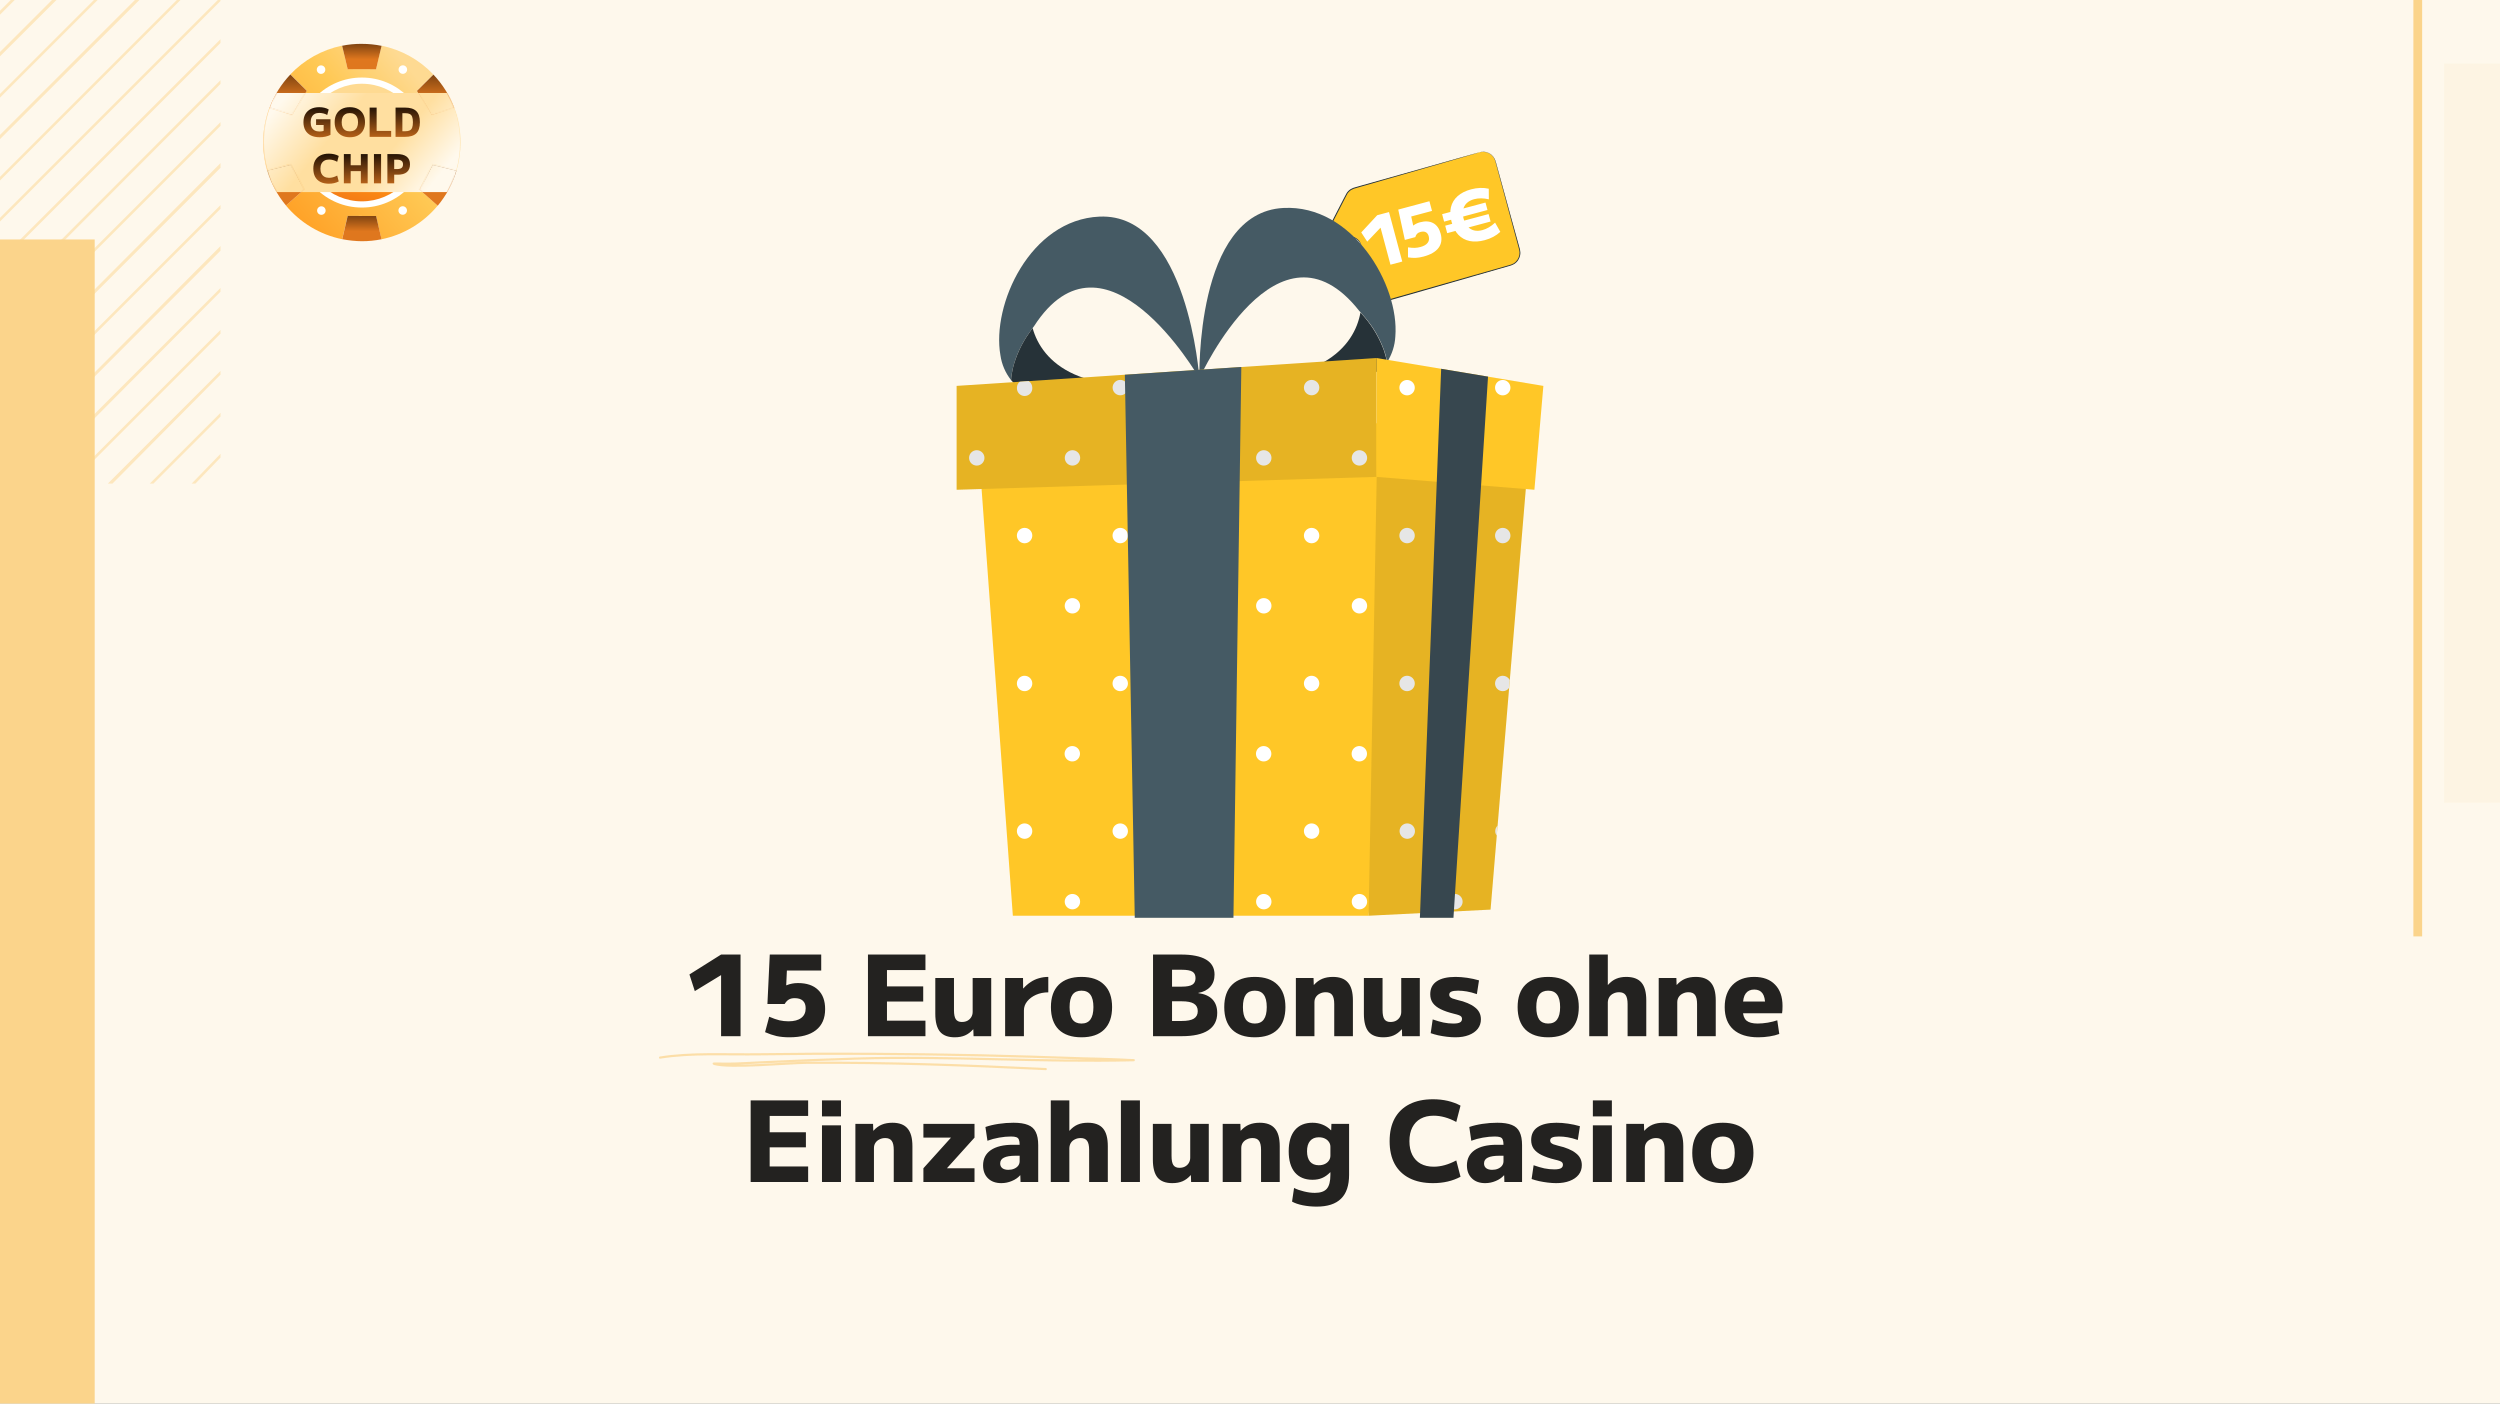 <svg width="2280" height="1280" viewBox="0 0 2280 1280" fill="none" xmlns="http://www.w3.org/2000/svg">
<rect x="0" y="0" width="2280" height="1280" fill="#808080" stroke="none"/>
<g clip-path="url(#clip0_35_46815)">
<rect width="2280" height="1280" fill="#FEF8EC"/>
<path d="M1349.45 138.857L1235.25 171.508C1233.69 171.95 1232.23 172.709 1230.98 173.738C1229.72 174.767 1228.69 176.043 1227.95 177.488L1202.1 227.701C1200.76 230.316 1200.44 233.34 1201.22 236.177C1201.99 239.013 1203.8 241.456 1206.29 243.023L1254.02 273.182C1255.4 274.051 1256.95 274.624 1258.57 274.864C1260.18 275.104 1261.83 275.006 1263.4 274.576L1377.5 241.896C1380.51 241.073 1383.06 239.09 1384.61 236.384C1386.16 233.677 1386.57 230.468 1385.75 227.459L1363.83 147.096C1363.01 144.101 1361.04 141.553 1358.34 140.009C1355.65 138.465 1352.45 138.051 1349.45 138.857ZM1241.75 224.769C1242.17 226.901 1241.95 229.109 1241.11 231.116C1240.28 233.122 1238.87 234.838 1237.07 236.045C1235.26 237.253 1233.14 237.899 1230.97 237.902C1228.79 237.904 1226.67 237.264 1224.86 236.061C1223.05 234.858 1221.64 233.146 1220.8 231.141C1219.96 229.137 1219.74 226.929 1220.15 224.796C1220.57 222.664 1221.61 220.702 1223.13 219.158C1224.66 217.615 1226.61 216.558 1228.74 216.122C1230.16 215.831 1231.63 215.823 1233.06 216.101C1234.48 216.378 1235.84 216.935 1237.04 217.739C1238.25 218.543 1239.29 219.578 1240.1 220.784C1240.9 221.991 1241.46 223.345 1241.75 224.769Z" fill="#FFC727"/>
<path d="M1241.75 224.769C1241.75 224.769 1241.47 223.804 1240.71 222.27C1239.59 220.099 1237.79 218.36 1235.58 217.327C1233.8 216.484 1231.82 216.154 1229.86 216.373C1227.9 216.591 1226.04 217.35 1224.49 218.564C1222.94 219.778 1221.76 221.4 1221.08 223.248C1220.4 225.096 1220.24 227.097 1220.63 229.027C1221.02 230.958 1221.94 232.742 1223.29 234.18C1224.63 235.618 1226.35 236.653 1228.25 237.169C1230.15 237.686 1232.16 237.663 1234.05 237.104C1235.94 236.546 1237.63 235.472 1238.95 234.005C1240.58 232.195 1241.56 229.894 1241.74 227.465C1241.87 225.732 1241.65 224.781 1241.75 224.769C1241.85 224.984 1241.91 225.213 1241.94 225.449C1242.08 226.119 1242.14 226.804 1242.12 227.489C1242.06 230.019 1241.12 232.451 1239.48 234.374C1238.23 235.826 1236.64 236.94 1234.85 237.613C1233.06 238.285 1231.13 238.493 1229.24 238.218C1226.98 237.907 1224.88 236.912 1223.21 235.368C1221.38 233.733 1220.13 231.553 1219.65 229.152C1219.16 226.75 1219.47 224.256 1220.51 222.041C1221.16 220.667 1222.07 219.436 1223.19 218.419C1224.32 217.402 1225.64 216.621 1227.07 216.12C1228.5 215.62 1230.02 215.41 1231.53 215.505C1233.05 215.599 1234.53 215.995 1235.89 216.669C1238.18 217.809 1240.01 219.715 1241.05 222.058C1241.34 222.678 1241.54 223.334 1241.67 224.007C1241.73 224.256 1241.75 224.513 1241.75 224.769Z" fill="#263238"/>
<path d="M1349.45 138.856C1349.45 138.856 1349.88 138.726 1350.73 138.535C1351.99 138.328 1353.27 138.32 1354.53 138.51C1356.62 138.859 1358.57 139.757 1360.2 141.11C1361.22 141.99 1362.1 143.033 1362.79 144.196C1363.53 145.523 1364.08 146.949 1364.42 148.431L1378.85 200.873L1383.68 218.266L1386.21 227.524C1386.63 229.191 1386.7 230.928 1386.4 232.622C1386.1 234.316 1385.45 235.927 1384.49 237.352C1383.51 238.823 1382.2 240.051 1380.68 240.944C1379.12 241.786 1377.46 242.413 1375.74 242.809L1365.46 245.749C1358.6 247.71 1351.49 249.753 1344.13 251.88L1298.41 265.028L1274.19 271.959L1268.02 273.724L1264.94 274.53C1263.89 274.873 1262.81 275.124 1261.72 275.281C1259.46 275.543 1257.17 275.174 1255.11 274.214C1254.12 273.71 1253.16 273.149 1252.24 272.533L1249.46 270.783C1234.64 261.42 1220.25 252.287 1206.21 243.457C1204.39 242.338 1202.89 240.767 1201.86 238.897C1200.83 237.027 1200.3 234.922 1200.32 232.786C1200.35 230.688 1200.9 228.631 1201.93 226.799L1204.68 221.464L1215.37 200.73L1225.53 181.014C1226.41 179.352 1227.12 177.834 1228.06 176.244C1229.03 174.696 1230.35 173.393 1231.91 172.435C1233.44 171.557 1235.11 170.92 1236.84 170.548L1241.75 169.149L1277.88 158.975L1330.22 144.164L1344.46 140.178L1348.19 139.164C1349.01 138.947 1349.45 138.856 1349.45 138.856C1349.45 138.856 1349.03 139.009 1348.2 139.262C1347.37 139.515 1346.14 139.886 1344.53 140.366L1330.34 144.517L1278.06 159.61L1241.97 170.007C1240.35 170.464 1238.71 170.935 1237.06 171.423C1235.4 171.775 1233.81 172.386 1232.34 173.234C1230.89 174.131 1229.67 175.349 1228.76 176.794C1227.9 178.252 1227.13 179.925 1226.29 181.503L1216.16 201.246L1205.49 221.984L1202.76 227.307C1201.81 229.021 1201.29 230.943 1201.26 232.904C1201.23 234.88 1201.73 236.828 1202.68 238.556C1203.64 240.284 1205.03 241.733 1206.72 242.759C1220.71 251.574 1235.17 260.708 1249.99 270.071L1252.75 271.817C1253.64 272.418 1254.57 272.964 1255.52 273.451C1257.42 274.337 1259.52 274.677 1261.6 274.434C1262.61 274.27 1263.61 274.016 1264.58 273.675L1267.68 272.797L1273.85 271.015L1298.08 264.106L1343.9 251.04L1365.29 244.963L1375.57 242.023C1377.22 241.662 1378.81 241.073 1380.31 240.275C1381.73 239.437 1382.94 238.29 1383.86 236.918C1384.77 235.588 1385.38 234.082 1385.66 232.498C1385.94 230.915 1385.88 229.29 1385.49 227.73L1382.99 218.481C1381.36 212.425 1379.79 206.625 1378.28 201.082L1364.12 148.559C1363.82 147.086 1363.3 145.666 1362.58 144.348C1361.75 142.873 1360.6 141.601 1359.22 140.623C1357.84 139.646 1356.26 138.989 1354.6 138.698C1352.89 138.403 1351.14 138.456 1349.45 138.856Z" fill="#263238"/>
<path d="M1268.1 241.405L1259.08 207.713L1258.95 207.746L1246.9 220.384L1241.47 211.968L1256.01 196.277L1266.77 193.394L1278.86 238.523L1268.1 241.405ZM1298.27 233.984C1295.68 234.68 1293.27 235.082 1291.04 235.192C1288.81 235.261 1286.49 235.108 1284.1 234.735L1284.1 225.591C1286.44 225.934 1288.49 226.091 1290.25 226.062C1292 225.991 1293.72 225.729 1295.41 225.276C1298.5 224.448 1300.68 223.2 1301.96 221.533C1303.28 219.855 1303.63 217.862 1303.01 215.554C1302.51 213.7 1301.62 212.437 1300.34 211.765C1299.05 211.093 1297.42 211.022 1295.44 211.552C1294.12 211.905 1293.12 212.44 1292.43 213.155C1291.72 213.829 1291.16 214.864 1290.74 216.257L1281.22 218.808L1275.2 191.136L1303.63 183.517L1306 192.357L1287.02 197.442L1288.84 205.702L1288.96 205.669C1289.95 204.917 1290.9 204.332 1291.81 203.913C1292.74 203.442 1293.8 203.046 1295 202.726C1299.82 201.434 1303.87 201.697 1307.14 203.515C1310.4 205.293 1312.64 208.489 1313.88 213.105C1315.25 218.215 1314.6 222.542 1311.93 226.085C1309.29 229.617 1304.74 232.25 1298.27 233.984ZM1319.84 212.633L1318.02 205.833L1357.59 195.232L1359.41 202.032L1319.84 212.633ZM1317.03 202.124L1315.21 195.324L1354.77 184.723L1356.59 191.523L1317.03 202.124ZM1354.03 219.044C1348.96 220.402 1344.39 220.655 1340.32 219.803C1336.25 218.95 1332.8 217.047 1329.98 214.093C1327.19 211.128 1325.15 207.193 1323.83 202.289C1322.51 197.343 1322.31 192.912 1323.25 188.994C1324.22 185.024 1326.25 181.652 1329.35 178.878C1332.45 176.104 1336.54 174.038 1341.61 172.68C1347.33 171.145 1352.72 170.961 1357.76 172.129L1357.83 181.784C1352.92 180.624 1348.45 180.585 1344.41 181.668C1341.61 182.419 1339.35 183.621 1337.63 185.275C1335.95 186.918 1334.85 188.934 1334.34 191.323C1333.82 193.67 1333.97 196.348 1334.77 199.357C1335.57 202.324 1336.78 204.715 1338.42 206.53C1340.05 208.345 1342.01 209.544 1344.28 210.126C1346.6 210.698 1349.16 210.608 1351.96 209.857C1355.96 208.786 1359.82 206.517 1363.52 203.049L1368.29 211.446C1364.51 214.976 1359.76 217.509 1354.03 219.044Z" fill="white"/>
<path d="M201.102 148.776V153.025L-86.944 441.071H-90.343L201.102 148.776Z" fill="#FDE7BE"/>
<path d="M201.102 187.013V190.411L-49.558 441.071H-52.956L201.102 187.013Z" fill="#FDE7BE"/>
<path d="M201.102 35.767V39.166L-200.803 441.071H-204.202L201.102 35.767Z" fill="#FDE7BE"/>
<path d="M201.102 224.399V228.647L-11.322 441.071H-14.72L201.102 224.399Z" fill="#FDE7BE"/>
<path d="M201.102 73.154V76.552L-162.567 441.071H-165.966L201.102 73.154Z" fill="#FDE7BE"/>
<path d="M201.102 376.494V379.893L139.924 441.071H136.525L201.102 376.494Z" fill="#FDE7BE"/>
<path d="M201.102 413.881V417.279L178.16 441.071H174.761L201.102 413.881Z" fill="#FDE7BE"/>
<path d="M201.102 -2.469V0.929L-210.999 413.03V409.632L201.102 -2.469Z" fill="#FDE7BE"/>
<path d="M201.102 300.871V304.27L64.301 441.071H60.902L201.102 300.871Z" fill="#FDE7BE"/>
<path d="M201.102 262.635V266.034L26.915 441.071H22.666L201.102 262.635Z" fill="#FDE7BE"/>
<path d="M201.102 338.258V341.657L102.537 441.071H98.289L201.102 338.258Z" fill="#FDE7BE"/>
<path d="M201.102 111.39V114.789L-125.18 441.071H-128.579L201.102 111.39Z" fill="#FDE7BE"/>
<path d="M201.102 -39.855V-36.456L-210.999 375.645V372.246L201.102 -39.855Z" fill="#FDE7BE"/>
<path d="M141.623 -55.999H145.022L-210.999 300.022V296.623L141.623 -55.999Z" fill="#FDE7BE"/>
<path d="M27.764 -56H31.163L-210.999 186.163V182.764L27.764 -56Z" fill="#FDE7BE"/>
<path d="M179.009 -55.999H183.258L-211 337.409V334.01L179.009 -55.999Z" fill="#FDE7BE"/>
<path d="M103.387 -55.999H107.635L-211 261.786V258.387L103.387 -55.999Z" fill="#FDE7BE"/>
<path d="M66 -55.999H69.399L-211 224.399V220.151L66 -55.999Z" fill="#FDE7BE"/>
<path d="M86.363 218.373L86.363 1335.72H-0.305L-0.305 218.373H86.363Z" fill="#FBD48B"/>
<path opacity="0.2" d="M2280 58H2229V732H2280V58Z" fill="#FDE7BE"/>
<path d="M2209 0H2201V854H2209V0Z" fill="#FBD48B"/>
<path d="M394.715 149.947L394.733 149.893C401.913 151.801 409.112 153.709 416.292 155.617C418.704 147.481 420 138.878 420 129.968C420 118.809 417.966 108.117 414.259 98.253C407.42 100.485 400.563 102.735 393.725 104.967L393.689 104.913L380.245 82.864L380.209 82.81C385.212 77.842 390.233 72.892 395.236 67.925C382.783 54.803 366.406 45.444 347.978 41.7C346.304 48.827 344.613 55.937 342.939 63.065H342.885H330C325.698 63.047 321.415 63.011 317.114 62.993H317.06C315.386 55.865 313.695 48.755 312.021 41.628C293.611 45.371 277.234 54.731 264.763 67.853C269.766 72.82 274.787 77.77 279.79 82.738L279.754 82.792L266.31 104.841L266.274 104.895C259.436 102.663 252.579 100.413 245.74 98.181C242.033 108.045 240 118.737 240 129.896C240 138.806 241.295 147.409 243.707 155.545C250.887 153.637 258.086 151.729 265.266 149.821L265.284 149.875L277.468 172.644L277.486 172.698C271.925 177.612 266.346 182.544 260.785 187.458C273.653 202.919 291.577 213.989 312.039 218.146C313.713 211.073 315.386 203.999 317.042 196.925H317.096H329.982V196.997H342.867H342.921C344.595 204.071 346.268 211.145 347.924 218.218C368.368 214.079 386.31 202.991 399.178 187.53C393.617 182.616 388.038 177.684 382.477 172.77L382.495 172.716L394.715 149.947ZM330.018 183.57V183.498C300.431 183.498 276.442 159.505 276.442 129.896C276.442 100.287 300.431 76.294 330.018 76.294V76.366C359.604 76.366 383.593 100.359 383.593 129.968C383.593 159.577 359.622 183.57 330.018 183.57Z" fill="url(#paint0_linear_35_46815)"/>
<path d="M330.018 189.292C362.748 189.292 389.28 162.747 389.28 130.002C389.28 97.258 362.748 70.713 330.018 70.713C297.288 70.713 270.756 97.258 270.756 130.002C270.756 162.747 297.288 189.292 330.018 189.292Z" fill="white"/>
<path d="M330.017 76.365C300.629 76.329 276.459 100.593 276.441 129.967C276.423 159.36 300.593 183.605 330.017 183.641C359.405 183.605 383.574 159.414 383.592 130.039C383.61 100.629 359.441 76.383 330.017 76.365Z" fill="url(#paint1_linear_35_46815)"/>
<path d="M394.716 150.018L382.532 172.787L382.514 172.841C388.075 177.755 393.654 182.687 399.215 187.601C406.917 178.349 412.784 167.531 416.293 155.688C409.113 153.78 401.914 151.872 394.734 149.964L394.716 150.018Z" fill="url(#paint2_linear_35_46815)"/>
<path d="M380.264 82.954L393.707 105.003L393.743 105.057C400.582 102.825 407.438 100.575 414.277 98.343C409.994 86.967 403.479 76.69 395.273 68.032C390.27 73 385.249 77.95 380.246 82.918L380.264 82.954Z" fill="url(#paint3_linear_35_46815)"/>
<path d="M347.982 218.201C346.308 211.127 344.635 204.053 342.979 196.979H342.925H330.04C325.738 196.961 321.455 196.925 317.154 196.907H317.1C315.426 203.981 313.753 211.055 312.097 218.129C314.797 218.669 317.748 219.137 320.933 219.461C324.191 219.803 327.232 219.965 330.04 220.001C336.176 220.001 342.169 219.371 347.982 218.201Z" fill="url(#paint4_linear_35_46815)"/>
<path d="M265.34 149.857L277.524 172.626L277.542 172.68C271.981 177.594 266.402 182.526 260.841 187.439C253.139 178.188 247.272 167.37 243.763 155.527C250.943 153.619 258.142 151.711 265.322 149.803L265.34 149.857Z" fill="url(#paint5_linear_35_46815)"/>
<path d="M279.792 82.882L266.348 104.931L266.312 104.985C259.474 102.754 252.617 100.504 245.778 98.272C250.061 86.896 256.576 76.619 264.783 67.961C269.786 72.929 274.807 77.879 279.81 82.846L279.792 82.882Z" fill="url(#paint6_linear_35_46815)"/>
<path d="M330.016 40.007C327.262 39.971 324.203 40.061 320.891 40.385C317.652 40.691 314.683 41.177 312.037 41.735C313.711 48.863 315.402 55.973 317.076 63.1H317.13H330.016C334.317 63.118 338.6 63.154 342.901 63.172H342.955C344.629 56.045 346.32 48.935 347.994 41.807C342.199 40.619 336.188 40.007 330.016 40.007Z" fill="url(#paint7_linear_35_46815)"/>
<path d="M404.491 131.624C406.638 131.624 408.379 129.883 408.379 127.736C408.379 125.589 406.638 123.848 404.491 123.848C402.344 123.848 400.603 125.589 400.603 127.736C400.603 129.883 402.344 131.624 404.491 131.624Z" fill="white"/>
<path d="M256.016 131.624C258.163 131.624 259.904 129.883 259.904 127.736C259.904 125.589 258.163 123.848 256.016 123.848C253.869 123.848 252.128 125.589 252.128 127.736C252.128 129.883 253.869 131.624 256.016 131.624Z" fill="white"/>
<path d="M368.745 195.568C370.731 194.754 371.683 192.483 370.869 190.496C370.055 188.509 367.785 187.558 365.798 188.372C363.811 189.186 362.86 191.457 363.673 193.444C364.487 195.431 366.758 196.382 368.745 195.568Z" fill="white"/>
<path d="M293.828 67.261C295.899 66.694 297.119 64.556 296.553 62.485C295.986 60.413 293.848 59.194 291.777 59.761C289.705 60.327 288.486 62.466 289.052 64.537C289.619 66.608 291.757 67.828 293.828 67.261Z" fill="white"/>
<path d="M367.708 67.338C369.849 67.171 371.449 65.301 371.282 63.16C371.115 61.019 369.244 59.419 367.104 59.586C364.963 59.753 363.363 61.623 363.53 63.764C363.696 65.905 365.567 67.505 367.708 67.338Z" fill="white"/>
<path d="M295.637 194.977C297.26 193.571 297.436 191.116 296.031 189.493C294.626 187.869 292.171 187.693 290.548 189.098C288.925 190.503 288.748 192.959 290.153 194.582C291.558 196.206 294.013 196.382 295.637 194.977Z" fill="white"/>
<mask id="mask0_35_46815" style="mask-type:alpha" maskUnits="userSpaceOnUse" x="239" y="40" width="181" height="181">
<path d="M394.715 149.947L394.733 149.893C401.913 151.801 409.112 153.709 416.292 155.617C418.704 147.481 420 138.878 420 129.968C420 118.809 417.966 108.117 414.259 98.253C407.42 100.485 400.563 102.735 393.725 104.967L393.689 104.913L380.245 82.864L380.209 82.81C385.212 77.842 390.233 72.892 395.236 67.925C382.783 54.803 366.406 45.444 347.978 41.7C346.304 48.827 344.613 55.937 342.939 63.065H342.885H330C325.698 63.047 321.415 63.011 317.114 62.993H317.06C315.386 55.865 313.695 48.755 312.021 41.628C293.611 45.371 277.234 54.731 264.763 67.853C269.766 72.82 274.787 77.77 279.79 82.738L279.754 82.792L266.31 104.841L266.274 104.895C259.436 102.663 252.579 100.413 245.74 98.181C242.033 108.045 240 118.737 240 129.896C240 138.806 241.295 147.409 243.707 155.545C250.887 153.637 258.086 151.729 265.266 149.821L265.284 149.875L277.468 172.644L277.486 172.698C271.925 177.612 266.346 182.544 260.785 187.458C273.653 202.919 291.577 213.989 312.039 218.146C313.713 211.073 315.386 203.999 317.042 196.925H317.096H329.982V196.997H342.867H342.921C344.595 204.071 346.268 211.145 347.924 218.218C368.368 214.079 386.31 202.991 399.178 187.53C393.617 182.616 388.038 177.684 382.477 172.77L382.495 172.716L394.715 149.947ZM330.018 183.57V183.498C300.431 183.498 276.442 159.505 276.442 129.896C276.442 100.287 300.431 76.294 330.018 76.294V76.366C359.604 76.366 383.593 100.359 383.593 129.968C383.593 159.577 359.622 183.57 330.018 183.57Z" fill="url(#paint8_linear_35_46815)"/>
<path d="M330.018 189.292C362.748 189.292 389.28 162.747 389.28 130.002C389.28 97.258 362.748 70.713 330.018 70.713C297.288 70.713 270.756 97.258 270.756 130.002C270.756 162.747 297.288 189.292 330.018 189.292Z" fill="white"/>
<path d="M330.017 76.365C300.629 76.329 276.459 100.593 276.441 129.967C276.423 159.36 300.593 183.605 330.017 183.641C359.405 183.605 383.574 159.414 383.592 130.039C383.61 100.629 359.441 76.383 330.017 76.365Z" fill="url(#paint9_linear_35_46815)"/>
<path d="M394.716 150.018L382.532 172.787L382.514 172.841C388.075 177.755 393.654 182.687 399.215 187.601C406.917 178.349 412.784 167.531 416.293 155.688C409.113 153.78 401.914 151.872 394.734 149.964L394.716 150.018Z" fill="url(#paint10_linear_35_46815)"/>
<path d="M380.264 82.954L393.707 105.003L393.743 105.057C400.582 102.825 407.438 100.575 414.277 98.343C409.994 86.967 403.479 76.69 395.273 68.032C390.27 73 385.249 77.95 380.246 82.918L380.264 82.954Z" fill="url(#paint11_linear_35_46815)"/>
<path d="M347.982 218.201C346.308 211.127 344.635 204.053 342.979 196.979H342.925H330.04C325.738 196.961 321.455 196.925 317.154 196.907H317.1C315.426 203.981 313.753 211.055 312.097 218.129C314.797 218.669 317.748 219.137 320.933 219.461C324.191 219.803 327.232 219.965 330.04 220.001C336.176 220.001 342.169 219.371 347.982 218.201Z" fill="url(#paint12_linear_35_46815)"/>
<path d="M265.34 149.857L277.524 172.626L277.542 172.68C271.981 177.594 266.402 182.526 260.841 187.439C253.139 178.188 247.272 167.37 243.763 155.527C250.943 153.619 258.142 151.711 265.322 149.803L265.34 149.857Z" fill="url(#paint13_linear_35_46815)"/>
<path d="M279.792 82.882L266.348 104.931L266.312 104.985C259.474 102.754 252.617 100.504 245.778 98.272C250.061 86.896 256.576 76.619 264.783 67.961C269.786 72.929 274.807 77.879 279.81 82.846L279.792 82.882Z" fill="url(#paint14_linear_35_46815)"/>
<path d="M330.016 40.007C327.262 39.971 324.203 40.061 320.891 40.385C317.652 40.691 314.683 41.177 312.037 41.735C313.711 48.863 315.402 55.973 317.076 63.1H317.13H330.016C334.317 63.118 338.6 63.154 342.901 63.172H342.955C344.629 56.045 346.32 48.935 347.994 41.807C342.199 40.619 336.188 40.007 330.016 40.007Z" fill="url(#paint15_linear_35_46815)"/>
<path d="M404.491 131.624C406.638 131.624 408.379 129.883 408.379 127.736C408.379 125.589 406.638 123.848 404.491 123.848C402.344 123.848 400.603 125.589 400.603 127.736C400.603 129.883 402.344 131.624 404.491 131.624Z" fill="white"/>
<path d="M256.016 131.624C258.163 131.624 259.904 129.883 259.904 127.736C259.904 125.589 258.163 123.848 256.016 123.848C253.869 123.848 252.128 125.589 252.128 127.736C252.128 129.883 253.869 131.624 256.016 131.624Z" fill="white"/>
<path d="M368.745 195.568C370.731 194.754 371.683 192.483 370.869 190.496C370.055 188.509 367.785 187.558 365.798 188.372C363.811 189.186 362.86 191.457 363.673 193.444C364.487 195.431 366.758 196.382 368.745 195.568Z" fill="white"/>
<path d="M293.828 67.261C295.899 66.694 297.119 64.556 296.553 62.485C295.986 60.413 293.848 59.194 291.777 59.761C289.705 60.327 288.486 62.466 289.052 64.537C289.619 66.608 291.757 67.828 293.828 67.261Z" fill="white"/>
<path d="M367.708 67.338C369.849 67.171 371.449 65.301 371.282 63.16C371.115 61.019 369.244 59.419 367.104 59.586C364.963 59.753 363.363 61.623 363.53 63.764C363.696 65.905 365.567 67.505 367.708 67.338Z" fill="white"/>
<path d="M295.637 194.977C297.26 193.571 297.436 191.116 296.031 189.493C294.626 187.869 292.171 187.693 290.548 189.098C288.925 190.503 288.748 192.959 290.153 194.582C291.558 196.206 294.013 196.382 295.637 194.977Z" fill="white"/>
</mask>
<g mask="url(#mask0_35_46815)">
<rect width="180" height="90.375" transform="translate(240 84.812)" fill="url(#paint16_linear_35_46815)"/>
<path d="M291.514 125.178C288.443 125.178 285.798 124.642 283.58 123.569C281.386 122.472 279.692 120.9 278.498 118.853C277.328 116.805 276.743 114.343 276.743 111.467C276.743 108.591 277.315 106.141 278.461 104.118C279.631 102.071 281.289 100.498 283.434 99.402C285.603 98.305 288.187 97.756 291.185 97.756C292.842 97.756 294.39 97.927 295.828 98.268C297.291 98.609 298.607 99.133 299.777 99.84L298.424 104.886C297.474 104.301 296.34 103.838 295.024 103.497C293.732 103.155 292.452 102.985 291.185 102.985C289.503 102.985 288.077 103.314 286.907 103.972C285.737 104.63 284.847 105.593 284.238 106.86C283.629 108.103 283.324 109.639 283.324 111.467C283.324 113.32 283.629 114.88 284.238 116.147C284.872 117.39 285.798 118.341 287.017 118.999C288.235 119.633 289.735 119.95 291.514 119.95C292.367 119.95 293.147 119.877 293.854 119.73C294.585 119.56 295.28 119.304 295.938 118.962L295.17 120.535V113.99H288.26V108.798H301.386V123.021C300.045 123.703 298.51 124.24 296.779 124.63C295.073 124.995 293.318 125.178 291.514 125.178ZM319.068 125.178C316.192 125.178 313.718 124.63 311.646 123.533C309.574 122.436 307.978 120.864 306.856 118.816C305.76 116.769 305.211 114.319 305.211 111.467C305.211 108.615 305.76 106.166 306.856 104.118C307.978 102.071 309.574 100.498 311.646 99.402C313.718 98.305 316.192 97.756 319.068 97.756C321.945 97.756 324.406 98.305 326.454 99.402C328.526 100.498 330.11 102.071 331.207 104.118C332.328 106.166 332.889 108.615 332.889 111.467C332.889 114.319 332.328 116.769 331.207 118.816C330.11 120.864 328.526 122.436 326.454 123.533C324.406 124.63 321.945 125.178 319.068 125.178ZM319.068 119.803C320.653 119.803 322.005 119.487 323.127 118.853C324.248 118.195 325.089 117.256 325.65 116.037C326.235 114.794 326.527 113.271 326.527 111.467C326.527 109.663 326.235 108.152 325.65 106.933C325.089 105.69 324.248 104.752 323.127 104.118C322.005 103.46 320.653 103.131 319.068 103.131C317.46 103.131 316.095 103.46 314.973 104.118C313.876 104.752 313.035 105.69 312.45 106.933C311.89 108.152 311.61 109.663 311.61 111.467C311.61 113.271 311.89 114.794 312.45 116.037C313.035 117.256 313.876 118.195 314.973 118.853C316.095 119.487 317.46 119.803 319.068 119.803ZM337.101 124.812V98.122H343.499V119.438H356.735V124.812H337.101ZM360.749 124.812V98.122H369.305C374.009 98.122 377.458 99.194 379.652 101.339C381.846 103.46 382.942 106.836 382.942 111.467C382.942 116.098 381.846 119.487 379.652 121.632C377.458 123.752 374.009 124.812 369.305 124.812H360.749ZM369.67 119.694C371.376 119.694 372.729 119.438 373.729 118.926C374.752 118.414 375.484 117.549 375.922 116.33C376.361 115.111 376.581 113.49 376.581 111.467C376.581 109.42 376.361 107.799 375.922 106.604C375.484 105.386 374.752 104.52 373.729 104.008C372.729 103.497 371.376 103.241 369.67 103.241H366.965V119.694H369.67Z" fill="url(#paint17_linear_35_46815)"/>
<path d="M299.929 167.553C296.931 167.553 294.371 167.017 292.251 165.944C290.13 164.872 288.509 163.312 287.388 161.264C286.291 159.217 285.743 156.743 285.743 153.842C285.743 150.917 286.291 148.443 287.388 146.42C288.509 144.372 290.13 142.812 292.251 141.74C294.371 140.667 296.931 140.131 299.929 140.131C303.317 140.131 306.315 140.826 308.923 142.215L307.534 147.553C304.999 146.188 302.537 145.506 300.148 145.506C298.491 145.506 297.065 145.835 295.87 146.493C294.7 147.151 293.799 148.102 293.165 149.345C292.531 150.564 292.214 152.063 292.214 153.842C292.214 155.597 292.531 157.096 293.165 158.339C293.799 159.582 294.7 160.533 295.87 161.191C297.065 161.849 298.491 162.178 300.148 162.178C302.513 162.178 304.975 161.496 307.534 160.131L308.923 165.469C306.315 166.858 303.317 167.553 299.929 167.553ZM329.1 167.188V140.497H335.316V167.188H329.1ZM313.598 167.188V140.497H319.813V167.188H313.598ZM316.705 156.072V150.698H332.208V156.072H316.705ZM341.037 167.188V140.497H347.545V167.188H341.037ZM353.289 167.188V140.497H361.771C365.842 140.497 368.877 141.277 370.875 142.837C372.898 144.397 373.91 146.761 373.91 149.93C373.91 153.001 372.959 155.341 371.058 156.95C369.157 158.534 366.366 159.327 362.685 159.327H356.397V154.208H361.917C363.867 154.208 365.293 153.867 366.195 153.184C367.097 152.502 367.548 151.417 367.548 149.93C367.548 148.443 367.097 147.358 366.195 146.676C365.293 145.969 363.867 145.616 361.917 145.616H359.504V167.188H353.289Z" fill="url(#paint18_linear_35_46815)"/>
</g>
<path d="M657.629 945V889.41H657.425L633.659 903.894L628.763 888.696L657.629 870.54H675.377V945H657.629ZM719.882 946.02C715.598 946.02 711.722 945.646 708.254 944.898C704.786 944.082 701.284 942.892 697.748 941.328L701.522 927.252C704.99 928.748 708.084 929.836 710.804 930.516C713.524 931.128 716.278 931.434 719.066 931.434C724.166 931.434 728.042 930.414 730.694 928.374C733.414 926.334 734.774 923.41 734.774 919.602C734.774 916.542 733.924 914.23 732.224 912.666C730.524 911.102 728.042 910.32 724.778 910.32C722.602 910.32 720.834 910.728 719.474 911.544C718.114 912.292 716.822 913.652 715.598 915.624H699.89L702.032 870.54H748.952V885.126H717.638L717.026 898.59H717.23C719.066 897.842 720.766 897.332 722.33 897.06C723.962 896.72 725.764 896.55 727.736 896.55C735.692 896.55 741.812 898.624 746.096 902.772C750.38 906.852 752.522 912.7 752.522 920.316C752.522 928.748 749.734 935.14 744.158 939.492C738.65 943.844 730.558 946.02 719.882 946.02ZM791.58 945V870.54H844.008V884.718H808.92V899.61H841.968V913.38H808.92V930.822H844.008V945H791.58ZM870.741 946.02C864.621 946.02 860.133 944.32 857.277 940.92C854.421 937.452 852.993 932.012 852.993 924.6V891.96H870.027V921.234C870.027 925.042 870.571 927.796 871.659 929.496C872.815 931.196 874.651 932.046 877.167 932.046C879.139 932.046 880.839 931.672 882.267 930.924C883.763 930.108 884.919 929.02 885.735 927.66C886.619 926.232 887.061 924.634 887.061 922.866V891.96H903.993V945H887.877L887.673 938.778H887.469C885.225 941.294 882.777 943.13 880.125 944.286C877.473 945.442 874.345 946.02 870.741 946.02ZM916.675 945V891.96H932.995L933.097 901.446H933.301C935.273 899.202 937.449 897.298 939.829 895.734C942.209 894.102 944.759 892.912 947.479 892.164C950.267 891.348 953.123 890.94 956.047 890.94V905.016C951.967 905.016 948.227 905.764 944.827 907.26C941.495 908.756 938.809 910.762 936.769 913.278C934.797 915.726 933.811 918.48 933.811 921.54V945H916.675ZM986.282 946.02C977.306 946.02 970.404 943.674 965.576 938.982C960.816 934.222 958.436 927.388 958.436 918.48C958.436 909.572 960.816 902.772 965.576 898.08C970.404 893.32 977.306 890.94 986.282 890.94C995.326 890.94 1002.23 893.32 1006.99 898.08C1011.82 902.772 1014.23 909.572 1014.23 918.48C1014.23 927.388 1011.82 934.222 1006.99 938.982C1002.23 943.674 995.326 946.02 986.282 946.02ZM986.282 933.474C989.954 933.474 992.674 932.25 994.442 929.802C996.278 927.286 997.196 923.512 997.196 918.48C997.196 913.38 996.278 909.606 994.442 907.158C992.674 904.71 989.954 903.486 986.282 903.486C982.678 903.486 979.958 904.71 978.122 907.158C976.354 909.606 975.47 913.38 975.47 918.48C975.47 923.512 976.354 927.286 978.122 929.802C979.958 932.25 982.678 933.474 986.282 933.474ZM1051.56 945V870.54H1076.96C1087.09 870.54 1094.74 872.07 1099.91 875.13C1105.08 878.19 1107.66 882.746 1107.66 888.798C1107.66 893.286 1106.37 896.992 1103.78 899.916C1101.2 902.84 1097.56 904.71 1092.87 905.526V905.73C1098.51 906.478 1102.8 908.382 1105.72 911.442C1108.65 914.502 1110.11 918.616 1110.11 923.784C1110.11 930.788 1107.35 936.092 1101.85 939.696C1096.41 943.232 1088.38 945 1077.77 945H1051.56ZM1077.77 931.128C1082.81 931.128 1086.48 930.414 1088.79 928.986C1091.17 927.49 1092.36 925.212 1092.36 922.152C1092.36 919.024 1091.17 916.746 1088.79 915.318C1086.48 913.89 1082.81 913.176 1077.77 913.176H1060.23V899.814H1077.77C1082.33 899.814 1085.56 899.202 1087.46 897.978C1089.37 896.754 1090.32 894.782 1090.32 892.062C1090.32 889.274 1089.37 887.302 1087.46 886.146C1085.56 884.99 1082.33 884.412 1077.77 884.412H1068.9V931.128H1077.77ZM1144.36 946.02C1135.39 946.02 1128.48 943.674 1123.66 938.982C1118.9 934.222 1116.52 927.388 1116.52 918.48C1116.52 909.572 1118.9 902.772 1123.66 898.08C1128.48 893.32 1135.39 890.94 1144.36 890.94C1153.41 890.94 1160.31 893.32 1165.07 898.08C1169.9 902.772 1172.31 909.572 1172.31 918.48C1172.31 927.388 1169.9 934.222 1165.07 938.982C1160.31 943.674 1153.41 946.02 1144.36 946.02ZM1144.36 933.474C1148.03 933.474 1150.75 932.25 1152.52 929.802C1154.36 927.286 1155.28 923.512 1155.28 918.48C1155.28 913.38 1154.36 909.606 1152.52 907.158C1150.75 904.71 1148.03 903.486 1144.36 903.486C1140.76 903.486 1138.04 904.71 1136.2 907.158C1134.43 909.606 1133.55 913.38 1133.55 918.48C1133.55 923.512 1134.43 927.286 1136.2 929.802C1138.04 932.25 1140.76 933.474 1144.36 933.474ZM1181.83 945V891.96H1197.95L1198.15 898.182H1198.36C1200.6 895.666 1203.12 893.83 1205.91 892.674C1208.69 891.518 1211.92 890.94 1215.6 890.94C1221.85 890.94 1226.44 892.674 1229.37 896.142C1232.36 899.542 1233.85 904.948 1233.85 912.36V945H1216.82V915.726C1216.82 911.918 1216.21 909.164 1214.98 907.464C1213.76 905.764 1211.79 904.914 1209.07 904.914C1207.1 904.914 1205.33 905.322 1203.76 906.138C1202.2 906.886 1200.98 907.94 1200.09 909.3C1199.21 910.66 1198.77 912.258 1198.77 914.094V945H1181.83ZM1261.61 946.02C1255.49 946.02 1251 944.32 1248.14 940.92C1245.29 937.452 1243.86 932.012 1243.86 924.6V891.96H1260.89V921.234C1260.89 925.042 1261.44 927.796 1262.53 929.496C1263.68 931.196 1265.52 932.046 1268.03 932.046C1270.01 932.046 1271.71 931.672 1273.13 930.924C1274.63 930.108 1275.79 929.02 1276.6 927.66C1277.49 926.232 1277.93 924.634 1277.93 922.866V891.96H1294.86V945H1278.74L1278.54 938.778H1278.34C1276.09 941.294 1273.64 943.13 1270.99 944.286C1268.34 945.442 1265.21 946.02 1261.61 946.02ZM1327.23 946.02C1324.85 946.02 1322.26 945.85 1319.48 945.51C1316.76 945.17 1314.1 944.728 1311.52 944.184C1308.94 943.572 1306.69 942.926 1304.79 942.246L1306.62 929.7C1310.09 930.924 1313.36 931.876 1316.42 932.556C1319.48 933.168 1322.47 933.474 1325.39 933.474C1328.25 933.474 1330.29 933.134 1331.51 932.454C1332.74 931.774 1333.35 930.686 1333.35 929.19C1333.35 928.442 1333.14 927.796 1332.74 927.252C1332.33 926.708 1331.58 926.232 1330.49 925.824C1329.4 925.416 1327.84 924.974 1325.8 924.498C1321.11 923.342 1317.16 921.982 1313.97 920.418C1310.77 918.854 1308.36 916.95 1306.73 914.706C1305.16 912.462 1304.38 909.81 1304.38 906.75C1304.38 901.582 1306.32 897.672 1310.19 895.02C1314.14 892.3 1319.88 890.94 1327.43 890.94C1330.76 890.94 1334.3 891.212 1338.04 891.756C1341.78 892.3 1345.38 893.082 1348.85 894.102L1346.91 906.648C1343.58 905.492 1340.52 904.676 1337.73 904.2C1335.01 903.724 1332.33 903.486 1329.68 903.486C1326.89 903.486 1324.85 903.792 1323.56 904.404C1322.33 904.948 1321.72 905.866 1321.72 907.158C1321.72 907.906 1321.92 908.552 1322.33 909.096C1322.81 909.64 1323.59 910.15 1324.68 910.626C1325.77 911.034 1327.26 911.476 1329.17 911.952C1332.63 912.7 1335.69 913.652 1338.35 914.808C1341 915.896 1343.21 917.154 1344.98 918.582C1346.81 919.942 1348.21 921.54 1349.16 923.376C1350.11 925.212 1350.59 927.286 1350.59 929.598C1350.59 932.93 1349.63 935.82 1347.73 938.268C1345.83 940.716 1343.11 942.62 1339.57 943.98C1336.1 945.34 1331.99 946.02 1327.23 946.02ZM1411.91 946.02C1402.94 946.02 1396.04 943.674 1391.21 938.982C1386.45 934.222 1384.07 927.388 1384.07 918.48C1384.07 909.572 1386.45 902.772 1391.21 898.08C1396.04 893.32 1402.94 890.94 1411.91 890.94C1420.96 890.94 1427.86 893.32 1432.62 898.08C1437.45 902.772 1439.86 909.572 1439.86 918.48C1439.86 927.388 1437.45 934.222 1432.62 938.982C1427.86 943.674 1420.96 946.02 1411.91 946.02ZM1411.91 933.474C1415.59 933.474 1418.31 932.25 1420.07 929.802C1421.91 927.286 1422.83 923.512 1422.83 918.48C1422.83 913.38 1421.91 909.606 1420.07 907.158C1418.31 904.71 1415.59 903.486 1411.91 903.486C1408.31 903.486 1405.59 904.71 1403.75 907.158C1401.99 909.606 1401.1 913.38 1401.1 918.48C1401.1 923.512 1401.99 927.286 1403.75 929.802C1405.59 932.25 1408.31 933.474 1411.91 933.474ZM1449.39 945V870.54H1466.32V898.182H1466.52C1468.83 895.598 1471.28 893.762 1473.87 892.674C1476.52 891.518 1479.61 890.94 1483.15 890.94C1489.47 890.94 1494.1 892.674 1497.02 896.142C1499.94 899.542 1501.41 904.948 1501.41 912.36V945H1484.37V915.726C1484.37 911.918 1483.76 909.164 1482.54 907.464C1481.31 905.764 1479.34 904.914 1476.62 904.914C1474.65 904.914 1472.88 905.322 1471.32 906.138C1469.75 906.886 1468.53 907.974 1467.64 909.402C1466.83 910.762 1466.39 912.326 1466.32 914.094V945H1449.39ZM1512.74 945V891.96H1528.85L1529.06 898.182H1529.26C1531.51 895.666 1534.02 893.83 1536.81 892.674C1539.6 891.518 1542.83 890.94 1546.5 890.94C1552.76 890.94 1557.35 892.674 1560.27 896.142C1563.26 899.542 1564.76 904.948 1564.76 912.36V945H1547.72V915.726C1547.72 911.918 1547.11 909.164 1545.89 907.464C1544.66 905.764 1542.69 904.914 1539.97 904.914C1538 904.914 1536.23 905.322 1534.67 906.138C1533.1 906.886 1531.88 907.94 1531 909.3C1530.11 910.66 1529.67 912.258 1529.67 914.094V945H1512.74ZM1603.53 946.02C1593.67 946.02 1586.08 943.64 1580.78 938.88C1575.54 934.12 1572.93 927.32 1572.93 918.48C1572.93 909.912 1575.31 903.18 1580.07 898.284C1584.89 893.388 1591.49 890.94 1599.85 890.94C1608.01 890.94 1614.34 893.286 1618.83 897.978C1623.38 902.602 1625.66 909.096 1625.66 917.46C1625.66 918.616 1625.63 919.874 1625.56 921.234C1625.49 922.594 1625.39 923.546 1625.25 924.09H1582.41V913.38H1611.99L1609.85 916.644C1609.85 911.748 1609.03 908.178 1607.4 905.934C1605.77 903.622 1603.25 902.466 1599.85 902.466C1596.45 902.466 1593.87 903.656 1592.1 906.036C1590.4 908.348 1589.55 911.918 1589.55 916.746V921.846C1589.55 925.858 1590.61 928.816 1592.71 930.72C1594.89 932.556 1598.29 933.474 1602.91 933.474C1605.77 933.474 1608.86 933.202 1612.2 932.658C1615.6 932.046 1618.49 931.332 1620.87 930.516L1622.7 942.96C1620.25 943.912 1617.3 944.66 1613.83 945.204C1610.43 945.748 1606.99 946.02 1603.53 946.02ZM684.599 1078V1003.54H737.027V1017.72H701.939V1032.61H734.987V1046.38H701.939V1063.82H737.027V1078H684.599ZM749.644 1018.13V1003.54H766.984V1018.13H749.644ZM749.644 1078V1026.29H766.984V1078H749.644ZM780.11 1078V1024.96H796.226L796.43 1031.18H796.634C798.878 1028.67 801.394 1026.83 804.182 1025.67C806.97 1024.52 810.2 1023.94 813.872 1023.94C820.128 1023.94 824.718 1025.67 827.642 1029.14C830.634 1032.54 832.13 1037.95 832.13 1045.36V1078H815.096V1048.73C815.096 1044.92 814.484 1042.16 813.26 1040.46C812.036 1038.76 810.064 1037.91 807.344 1037.91C805.372 1037.91 803.604 1038.32 802.04 1039.14C800.476 1039.89 799.252 1040.94 798.368 1042.3C797.484 1043.66 797.042 1045.26 797.042 1047.09V1078H780.11ZM842.143 1078V1065.45L867.133 1037.71V1037.51H842.143V1024.96H888.757V1037.51L863.767 1065.25V1065.45H888.757V1078H842.143ZM913.191 1079.02C908.091 1079.02 904.045 1077.56 901.053 1074.63C898.061 1071.71 896.565 1067.77 896.565 1062.8C896.565 1056.82 898.911 1052.19 903.603 1048.93C908.363 1045.67 915.061 1044.03 923.697 1044.03H929.919C929.919 1041.99 929.681 1040.43 929.205 1039.34C928.797 1038.25 928.015 1037.51 926.859 1037.1C925.703 1036.69 924.071 1036.49 921.963 1036.49C918.631 1036.49 915.027 1036.83 911.151 1037.51C907.343 1038.19 903.807 1039.14 900.543 1040.36L898.707 1027.82C902.243 1026.59 906.255 1025.64 910.743 1024.96C915.299 1024.28 919.821 1023.94 924.309 1023.94C929.885 1023.94 934.305 1024.62 937.569 1025.98C940.833 1027.27 943.179 1029.41 944.607 1032.41C946.103 1035.4 946.851 1039.41 946.851 1044.44V1078H930.735L930.531 1071.88H930.327C928.423 1074.06 925.907 1075.79 922.779 1077.08C919.719 1078.37 916.523 1079.02 913.191 1079.02ZM919.617 1066.88C921.589 1066.88 923.357 1066.54 924.921 1065.86C926.485 1065.18 927.709 1064.26 928.593 1063.11C929.477 1061.88 929.919 1060.52 929.919 1059.03V1054.03H926.247C921.487 1054.03 917.951 1054.61 915.639 1055.76C913.327 1056.85 912.171 1058.62 912.171 1061.07C912.171 1062.9 912.817 1064.33 914.109 1065.35C915.401 1066.37 917.237 1066.88 919.617 1066.88ZM958.311 1078V1003.54H975.243V1031.18H975.447C977.759 1028.6 980.207 1026.76 982.791 1025.67C985.443 1024.52 988.537 1023.94 992.073 1023.94C998.397 1023.94 1003.02 1025.67 1005.95 1029.14C1008.87 1032.54 1010.33 1037.95 1010.33 1045.36V1078H993.297V1048.73C993.297 1044.92 992.685 1042.16 991.461 1040.46C990.237 1038.76 988.265 1037.91 985.545 1037.91C983.573 1037.91 981.805 1038.32 980.241 1039.14C978.677 1039.89 977.453 1040.97 976.569 1042.4C975.753 1043.76 975.311 1045.33 975.243 1047.09V1078H958.311ZM1022.27 1078V1003.54H1039.61V1078H1022.27ZM1069.16 1079.02C1063.04 1079.02 1058.55 1077.32 1055.7 1073.92C1052.84 1070.45 1051.41 1065.01 1051.41 1057.6V1024.96H1068.45V1054.23C1068.45 1058.04 1068.99 1060.8 1070.08 1062.5C1071.24 1064.2 1073.07 1065.05 1075.59 1065.05C1077.56 1065.05 1079.26 1064.67 1080.69 1063.92C1082.18 1063.11 1083.34 1062.02 1084.16 1060.66C1085.04 1059.23 1085.48 1057.63 1085.48 1055.87V1024.96H1102.41V1078H1086.3L1086.09 1071.78H1085.89C1083.65 1074.29 1081.2 1076.13 1078.55 1077.29C1075.89 1078.44 1072.77 1079.02 1069.16 1079.02ZM1115.1 1078V1024.96H1131.21L1131.42 1031.18H1131.62C1133.86 1028.67 1136.38 1026.83 1139.17 1025.67C1141.96 1024.52 1145.19 1023.94 1148.86 1023.94C1155.11 1023.94 1159.7 1025.67 1162.63 1029.14C1165.62 1032.54 1167.12 1037.95 1167.12 1045.36V1078H1150.08V1048.73C1150.08 1044.92 1149.47 1042.16 1148.25 1040.46C1147.02 1038.76 1145.05 1037.91 1142.33 1037.91C1140.36 1037.91 1138.59 1038.32 1137.03 1039.14C1135.46 1039.89 1134.24 1040.94 1133.35 1042.3C1132.47 1043.66 1132.03 1045.26 1132.03 1047.09V1078H1115.1ZM1200.79 1100.44C1196.37 1100.44 1192.15 1100.03 1188.14 1099.22C1184.13 1098.4 1180.86 1097.28 1178.35 1095.85L1180.18 1083.41C1182.7 1084.7 1185.69 1085.75 1189.16 1086.57C1192.63 1087.45 1195.96 1087.89 1199.15 1087.89C1204.25 1087.89 1207.89 1086.64 1210.07 1084.12C1212.24 1081.6 1213.33 1077.35 1213.33 1071.37V1069.13H1213.13C1210.82 1071.51 1208.37 1073.24 1205.78 1074.33C1203.27 1075.42 1200.34 1075.96 1197.01 1075.96C1190.08 1075.96 1184.7 1073.72 1180.9 1069.23C1177.16 1064.74 1175.29 1058.31 1175.29 1049.95C1175.29 1041.59 1177.16 1035.16 1180.9 1030.67C1184.7 1026.18 1190.08 1023.94 1197.01 1023.94C1200.34 1023.94 1203.4 1024.52 1206.19 1025.67C1208.98 1026.76 1211.53 1028.46 1213.84 1030.77H1214.05L1214.25 1024.96H1230.37V1071.37C1230.37 1081.16 1227.92 1088.44 1223.02 1093.2C1218.13 1098.03 1210.71 1100.44 1200.79 1100.44ZM1202.72 1062.7C1204.83 1062.7 1206.67 1062.33 1208.23 1061.58C1209.8 1060.83 1211.02 1059.81 1211.9 1058.52C1212.86 1057.16 1213.33 1055.66 1213.33 1054.03V1045.87C1213.33 1044.17 1212.86 1042.67 1211.9 1041.38C1211.02 1040.09 1209.8 1039.07 1208.23 1038.32C1206.67 1037.57 1204.83 1037.2 1202.72 1037.2C1199.32 1037.2 1196.67 1038.32 1194.77 1040.57C1192.93 1042.74 1192.01 1045.87 1192.01 1049.95C1192.01 1054.03 1192.93 1057.19 1194.77 1059.44C1196.67 1061.61 1199.32 1062.7 1202.72 1062.7ZM1306.91 1079.02C1298.54 1079.02 1291.4 1077.52 1285.49 1074.53C1279.57 1071.54 1275.05 1067.19 1271.92 1061.48C1268.86 1055.76 1267.33 1048.86 1267.33 1040.77C1267.33 1032.61 1268.86 1025.71 1271.92 1020.06C1275.05 1014.35 1279.57 1010 1285.49 1007.01C1291.4 1004.02 1298.54 1002.52 1306.91 1002.52C1316.36 1002.52 1324.72 1004.46 1332 1008.33L1328.12 1023.23C1321.05 1019.42 1314.18 1017.51 1307.52 1017.51C1302.9 1017.51 1298.92 1018.43 1295.59 1020.27C1292.32 1022.1 1289.81 1024.76 1288.04 1028.22C1286.27 1031.62 1285.39 1035.81 1285.39 1040.77C1285.39 1045.67 1286.27 1049.85 1288.04 1053.32C1289.81 1056.78 1292.32 1059.44 1295.59 1061.27C1298.92 1063.11 1302.9 1064.03 1307.52 1064.03C1314.12 1064.03 1320.98 1062.12 1328.12 1058.31L1332 1073.21C1324.72 1077.08 1316.36 1079.02 1306.91 1079.02ZM1354.46 1079.02C1349.36 1079.02 1345.31 1077.56 1342.32 1074.63C1339.33 1071.71 1337.83 1067.77 1337.83 1062.8C1337.83 1056.82 1340.18 1052.19 1344.87 1048.93C1349.63 1045.67 1356.33 1044.03 1364.97 1044.03H1371.19C1371.19 1041.99 1370.95 1040.43 1370.47 1039.34C1370.07 1038.25 1369.28 1037.51 1368.13 1037.1C1366.97 1036.69 1365.34 1036.49 1363.23 1036.49C1359.9 1036.49 1356.3 1036.83 1352.42 1037.51C1348.61 1038.19 1345.08 1039.14 1341.81 1040.36L1339.98 1027.82C1343.51 1026.59 1347.52 1025.64 1352.01 1024.96C1356.57 1024.28 1361.09 1023.94 1365.58 1023.94C1371.15 1023.94 1375.57 1024.62 1378.84 1025.98C1382.1 1027.27 1384.45 1029.41 1385.88 1032.41C1387.37 1035.4 1388.12 1039.41 1388.12 1044.44V1078H1372L1371.8 1071.88H1371.6C1369.69 1074.06 1367.18 1075.79 1364.05 1077.08C1360.99 1078.37 1357.79 1079.02 1354.46 1079.02ZM1360.89 1066.88C1362.86 1066.88 1364.63 1066.54 1366.19 1065.86C1367.75 1065.18 1368.98 1064.26 1369.86 1063.11C1370.75 1061.88 1371.19 1060.52 1371.19 1059.03V1054.03H1367.52C1362.76 1054.03 1359.22 1054.61 1356.91 1055.76C1354.6 1056.85 1353.44 1058.62 1353.44 1061.07C1353.44 1062.9 1354.09 1064.33 1355.38 1065.35C1356.67 1066.37 1358.51 1066.88 1360.89 1066.88ZM1419.27 1079.02C1416.89 1079.02 1414.3 1078.85 1411.51 1078.51C1408.79 1078.17 1406.14 1077.73 1403.56 1077.18C1400.97 1076.57 1398.73 1075.93 1396.83 1075.25L1398.66 1062.7C1402.13 1063.92 1405.39 1064.88 1408.45 1065.56C1411.51 1066.17 1414.51 1066.47 1417.43 1066.47C1420.29 1066.47 1422.33 1066.13 1423.55 1065.45C1424.77 1064.77 1425.39 1063.69 1425.39 1062.19C1425.39 1061.44 1425.18 1060.8 1424.77 1060.25C1424.37 1059.71 1423.62 1059.23 1422.53 1058.82C1421.44 1058.42 1419.88 1057.97 1417.84 1057.5C1413.15 1056.34 1409.2 1054.98 1406.01 1053.42C1402.81 1051.85 1400.4 1049.95 1398.76 1047.71C1397.2 1045.46 1396.42 1042.81 1396.42 1039.75C1396.42 1034.58 1398.36 1030.67 1402.23 1028.02C1406.18 1025.3 1411.92 1023.94 1419.47 1023.94C1422.8 1023.94 1426.34 1024.21 1430.08 1024.76C1433.82 1025.3 1437.42 1026.08 1440.89 1027.1L1438.95 1039.65C1435.62 1038.49 1432.56 1037.68 1429.77 1037.2C1427.05 1036.72 1424.37 1036.49 1421.71 1036.49C1418.93 1036.49 1416.89 1036.79 1415.59 1037.4C1414.37 1037.95 1413.76 1038.87 1413.76 1040.16C1413.76 1040.91 1413.96 1041.55 1414.37 1042.1C1414.85 1042.64 1415.63 1043.15 1416.72 1043.63C1417.8 1044.03 1419.3 1044.48 1421.2 1044.95C1424.67 1045.7 1427.73 1046.65 1430.38 1047.81C1433.04 1048.9 1435.25 1050.15 1437.01 1051.58C1438.85 1052.94 1440.24 1054.54 1441.2 1056.38C1442.15 1058.21 1442.62 1060.29 1442.62 1062.6C1442.62 1065.93 1441.67 1068.82 1439.77 1071.27C1437.86 1073.72 1435.14 1075.62 1431.61 1076.98C1428.14 1078.34 1424.03 1079.02 1419.27 1079.02ZM1452.69 1018.13V1003.54H1470.03V1018.13H1452.69ZM1452.69 1078V1026.29H1470.03V1078H1452.69ZM1483.15 1078V1024.96H1499.27L1499.47 1031.18H1499.68C1501.92 1028.67 1504.44 1026.83 1507.23 1025.67C1510.01 1024.52 1513.24 1023.94 1516.92 1023.94C1523.17 1023.94 1527.76 1025.67 1530.69 1029.14C1533.68 1032.54 1535.17 1037.95 1535.17 1045.36V1078H1518.14V1048.73C1518.14 1044.92 1517.53 1042.16 1516.3 1040.46C1515.08 1038.76 1513.11 1037.91 1510.39 1037.91C1508.42 1037.91 1506.65 1038.32 1505.08 1039.14C1503.52 1039.89 1502.3 1040.94 1501.41 1042.3C1500.53 1043.66 1500.09 1045.26 1500.09 1047.09V1078H1483.15ZM1571.19 1079.02C1562.21 1079.02 1555.31 1076.67 1550.48 1071.98C1545.72 1067.22 1543.34 1060.39 1543.34 1051.48C1543.34 1042.57 1545.72 1035.77 1550.48 1031.08C1555.31 1026.32 1562.21 1023.94 1571.19 1023.94C1580.23 1023.94 1587.13 1026.32 1591.89 1031.08C1596.72 1035.77 1599.14 1042.57 1599.14 1051.48C1599.14 1060.39 1596.72 1067.22 1591.89 1071.98C1587.13 1076.67 1580.23 1079.02 1571.19 1079.02ZM1571.19 1066.47C1574.86 1066.47 1577.58 1065.25 1579.35 1062.8C1581.18 1060.29 1582.1 1056.51 1582.1 1051.48C1582.1 1046.38 1581.18 1042.61 1579.35 1040.16C1577.58 1037.71 1574.86 1036.49 1571.19 1036.49C1567.58 1036.49 1564.86 1037.71 1563.03 1040.16C1561.26 1042.61 1560.38 1046.38 1560.38 1051.48C1560.38 1056.51 1561.26 1060.29 1563.03 1062.8C1564.86 1065.25 1567.58 1066.47 1571.19 1066.47Z" fill="#232220"/>
<path opacity="0.7" d="M953.729 975C880.934 971.494 808.579 968.789 735.374 969.263C718.534 969.373 665.859 974.493 651.334 970.286C648.82 969.557 655.99 970.219 664.845 970.102C674.651 969.973 684.531 969.327 694.291 968.855C723.271 967.448 752.18 966.32 781.228 965.419C865.382 962.805 949.886 969.094 1033.77 966.89C1034.89 966.861 1031.54 966.794 1030.42 966.746C1026.74 966.59 1023.05 966.383 1019.38 966.193C1008.84 965.652 998.272 965.546 987.71 965.217C956.806 964.256 925.973 963.124 895.033 962.459C827.562 961.008 759.993 960.541 692.48 961.507C663.491 961.923 630.202 959.942 602 964.534" stroke="#FBD48B" stroke-width="2" stroke-miterlimit="1.5" stroke-linecap="round" stroke-linejoin="round"/>
<path d="M1089.62 601.684C1108.55 600.993 1179.33 591.786 1224.85 571.07C1246.95 561 1307.31 525.438 1300.86 507.772C1294.42 490.106 1275.89 499.083 1275.89 499.083C1275.89 499.083 1298.91 480.208 1291.08 463.175C1283.26 446.142 1254.6 460.816 1254.6 460.816C1254.6 460.816 1277.04 439.697 1267.78 423.24C1258.51 406.782 1232.39 426.405 1232.39 426.405C1232.39 426.405 1253.85 408.048 1240.5 397.633C1224.45 385.203 1188.71 423.47 1163.79 433.367C1158.04 435.612 1045.6 470.714 1045.6 470.714L1089.62 601.684Z" fill="#AD6359"/>
<path d="M1231.87 426.464C1205.51 454.545 1189.17 462.256 1152.52 471.809C1151.77 471.809 1151.88 473.132 1152.52 472.959C1189.23 466.917 1211.15 460.185 1233.08 427.672C1234.34 426.119 1233.14 425.14 1231.87 426.464Z" fill="#263238"/>
<path d="M1255.98 460.126C1226.11 486.884 1208.45 495.458 1170.76 508.291C1170.24 508.291 1170.47 509.384 1170.76 509.211C1208.74 499.774 1230.49 492.524 1257.07 461.853C1258.28 460.472 1257.36 458.918 1255.98 460.126Z" fill="#263238"/>
<path d="M1273.3 501.269C1242.51 525.092 1223.52 535.277 1185.37 543.046C1185.22 543.09 1185.08 543.185 1184.98 543.315C1184.88 543.444 1184.83 543.602 1184.83 543.765C1184.83 543.928 1184.88 544.086 1184.98 544.215C1185.08 544.345 1185.22 544.44 1185.37 544.484C1225.08 540.341 1248.67 527.796 1273.76 502.304C1275.66 500.521 1275.26 499.773 1273.3 501.269Z" fill="#263238"/>
<path d="M1030.64 471.52C1030.64 471.52 1060.56 433.713 1077.37 420.018C1094.17 406.323 1175.71 378.356 1182.73 395.562C1191.82 417.889 1148.2 443.266 1124.84 453.106C1124.84 453.106 1145.96 504.608 1118.45 529.639C1090.95 554.671 1030.64 471.52 1030.64 471.52Z" fill="#AD6359"/>
<path d="M1183.18 402.525C1176.85 428.823 1145.72 439.526 1123.97 450.574C1123.64 450.72 1123.36 450.943 1123.14 451.225C1122.92 451.506 1122.77 451.838 1122.71 452.19C1122.64 452.542 1122.67 452.904 1122.78 453.244C1122.89 453.585 1123.08 453.893 1123.34 454.142C1130.7 476.354 1134.85 509.787 1119.94 529.582C1119.86 529.699 1119.83 529.84 1119.85 529.979C1119.87 530.118 1119.94 530.246 1120.04 530.338C1120.15 530.43 1120.28 530.48 1120.43 530.478C1120.57 530.477 1120.7 530.424 1120.81 530.33C1139.51 511.226 1138.07 478.08 1128.57 454.314C1151.07 443.324 1181.8 431.297 1183.47 402.525H1183.18Z" fill="#263238"/>
<path d="M1272.55 306.829C1272.11 315.158 1269.51 323.229 1265.01 330.249C1265.01 328.696 1264.44 327.084 1264.03 325.416C1263.65 323.701 1263.17 322.01 1262.59 320.352C1258.58 308.792 1252.39 298.108 1244.35 288.875L1241.65 285.71L1240.9 284.905C1240.5 284.387 1239.98 283.984 1239.58 283.466C1165.75 189.842 1095.37 341.528 1093.87 345.038C1093.87 345.038 1089.79 193.755 1170.47 189.669C1233.65 186.332 1276.35 260.103 1272.55 306.829Z" fill="#455A64"/>
<path d="M1264.84 330.25C1263 332.894 1260.77 335.241 1258.22 337.213C1219.67 366.733 1101.41 346.42 1094.05 345.154H1093.7C1204.88 355.857 1235.38 315.404 1240.73 284.963L1241.48 285.769L1244.18 288.933C1252.18 298.193 1258.36 308.869 1262.42 320.41C1263 322.136 1263.46 323.805 1263.86 325.474C1264.26 327.143 1264.84 328.696 1264.84 330.25Z" fill="#263238"/>
<path d="M912.389 324.035C913.573 332.301 916.928 340.105 922.114 346.65C922.176 344.99 922.349 343.337 922.632 341.701C922.837 339.958 923.144 338.229 923.553 336.522C926.448 324.621 931.606 313.387 938.744 303.434C939.492 302.341 940.24 301.19 941.104 300.039L941.736 299.176C942.139 298.658 942.6 298.14 942.945 297.622C1007.57 197.381 1092.04 341.701 1093.83 345.038C1093.83 345.038 1083.41 194.043 1002.73 197.553C939.55 200.315 904.218 277.827 912.389 324.035Z" fill="#455A64"/>
<path d="M922.112 346.65C924.181 349.112 926.629 351.229 929.363 352.922C970.507 378.645 1086.34 347.168 1093.54 345.212H1093.88C984.202 366.445 950.021 329.099 941.735 299.176L941.102 300.039C940.239 301.19 939.491 302.341 938.743 303.435C931.637 313.407 926.483 324.634 923.551 336.522C923.148 338.306 922.86 340.033 922.63 341.701C922.347 343.337 922.174 344.991 922.112 346.65Z" fill="#263238"/>
<path d="M1289.18 386.009H890.802L923.717 835.14H1248.15L1289.18 386.009Z" fill="#FFC727"/>
<path d="M897.825 417.601C897.842 418.971 897.445 420.314 896.685 421.454C895.925 422.594 894.838 423.478 893.567 423.988L892.646 410.811C894.141 411.207 895.461 412.089 896.399 413.319C897.336 414.548 897.838 416.055 897.825 417.601ZM978.099 410.581C976.708 410.569 975.345 410.971 974.183 411.736C973.021 412.5 972.112 413.593 971.572 414.874C971.032 416.156 970.884 417.57 971.149 418.935C971.413 420.301 972.077 421.557 973.057 422.545C974.036 423.532 975.287 424.207 976.65 424.482C978.014 424.758 979.428 424.622 980.714 424.092C982.001 423.563 983.1 422.663 983.874 421.507C984.648 420.352 985.062 418.992 985.062 417.601C985.062 415.749 984.33 413.972 983.026 412.657C981.722 411.342 979.951 410.596 978.099 410.581ZM1065.34 410.581C1063.94 410.569 1062.58 410.971 1061.42 411.736C1060.26 412.5 1059.35 413.593 1058.81 414.874C1058.27 416.156 1058.12 417.57 1058.39 418.935C1058.65 420.301 1059.31 421.557 1060.29 422.545C1061.27 423.532 1062.52 424.207 1063.89 424.482C1065.25 424.758 1066.66 424.622 1067.95 424.092C1069.24 423.563 1070.34 422.663 1071.11 421.507C1071.89 420.352 1072.3 418.992 1072.3 417.601C1072.3 415.749 1071.57 413.972 1070.26 412.657C1068.96 411.342 1067.19 410.596 1065.34 410.581ZM1152.57 410.581C1151.18 410.581 1149.83 410.992 1148.67 411.764C1147.52 412.535 1146.62 413.632 1146.09 414.915C1145.55 416.197 1145.42 417.609 1145.69 418.971C1145.96 420.333 1146.63 421.583 1147.61 422.565C1148.59 423.547 1149.84 424.216 1151.2 424.487C1152.56 424.757 1153.98 424.618 1155.26 424.087C1156.54 423.556 1157.64 422.656 1158.41 421.501C1159.18 420.347 1159.59 418.99 1159.59 417.601C1159.59 415.739 1158.85 413.954 1157.54 412.637C1156.22 411.32 1154.43 410.581 1152.57 410.581ZM1239.81 410.581C1238.42 410.581 1237.06 410.992 1235.91 411.764C1234.75 412.535 1233.85 413.632 1233.32 414.915C1232.79 416.197 1232.65 417.609 1232.92 418.971C1233.19 420.333 1233.86 421.583 1234.84 422.565C1235.83 423.547 1237.08 424.216 1238.44 424.487C1239.8 424.757 1241.21 424.618 1242.5 424.087C1243.78 423.556 1244.87 422.656 1245.65 421.501C1246.42 420.347 1246.83 418.99 1246.83 417.601C1246.83 415.739 1246.09 413.954 1244.77 412.637C1243.46 411.32 1241.67 410.581 1239.81 410.581ZM978.099 545.464C976.708 545.452 975.345 545.854 974.183 546.619C973.021 547.383 972.112 548.476 971.572 549.758C971.032 551.039 970.884 552.453 971.149 553.818C971.413 555.184 972.077 556.44 973.057 557.428C974.036 558.415 975.287 559.09 976.65 559.365C978.014 559.641 979.428 559.505 980.714 558.976C982.001 558.446 983.1 557.546 983.874 556.39C984.648 555.235 985.062 553.875 985.062 552.484C985.062 550.632 984.33 548.855 983.026 547.54C981.722 546.225 979.951 545.479 978.099 545.464ZM1065.34 545.464C1063.94 545.452 1062.58 545.854 1061.42 546.619C1060.26 547.383 1059.35 548.476 1058.81 549.758C1058.27 551.039 1058.12 552.453 1058.39 553.818C1058.65 555.184 1059.31 556.44 1060.29 557.428C1061.27 558.415 1062.52 559.09 1063.89 559.365C1065.25 559.641 1066.66 559.505 1067.95 558.976C1069.24 558.446 1070.34 557.546 1071.11 556.39C1071.89 555.235 1072.3 553.875 1072.3 552.484C1072.3 550.632 1071.57 548.855 1070.26 547.54C1068.96 546.225 1067.19 545.479 1065.34 545.464ZM1152.57 545.464C1151.18 545.464 1149.83 545.876 1148.67 546.647C1147.52 547.418 1146.62 548.515 1146.09 549.798C1145.55 551.08 1145.42 552.492 1145.69 553.854C1145.96 555.216 1146.63 556.467 1147.61 557.448C1148.59 558.43 1149.84 559.099 1151.2 559.37C1152.56 559.641 1153.98 559.502 1155.26 558.97C1156.54 558.439 1157.64 557.539 1158.41 556.385C1159.18 555.23 1159.59 553.873 1159.59 552.484C1159.59 550.622 1158.85 548.837 1157.54 547.52C1156.22 546.203 1154.43 545.464 1152.57 545.464ZM1239.81 545.464C1238.42 545.464 1237.06 545.876 1235.91 546.647C1234.75 547.418 1233.85 548.515 1233.32 549.798C1232.79 551.08 1232.65 552.492 1232.92 553.854C1233.19 555.216 1233.86 556.467 1234.84 557.448C1235.83 558.43 1237.08 559.099 1238.44 559.37C1239.8 559.641 1241.21 559.502 1242.5 558.97C1243.78 558.439 1244.87 557.539 1245.65 556.385C1246.42 555.23 1246.83 553.873 1246.83 552.484C1246.83 550.622 1246.09 548.837 1244.77 547.52C1243.46 546.203 1241.67 545.464 1239.81 545.464ZM934.48 481.417C933.09 481.406 931.727 481.808 930.565 482.573C929.403 483.337 928.494 484.429 927.954 485.711C927.413 486.993 927.266 488.406 927.53 489.772C927.795 491.137 928.459 492.394 929.438 493.381C930.418 494.369 931.669 495.043 933.032 495.319C934.395 495.594 935.81 495.459 937.096 494.929C938.382 494.399 939.482 493.5 940.256 492.344C941.03 491.188 941.443 489.829 941.443 488.438C941.451 487.519 941.276 486.607 940.93 485.756C940.583 484.904 940.072 484.13 939.424 483.477C938.777 482.824 938.007 482.306 937.158 481.953C936.31 481.599 935.4 481.417 934.48 481.417ZM1021.72 481.417C1020.33 481.406 1018.96 481.808 1017.8 482.573C1016.64 483.337 1015.73 484.429 1015.19 485.711C1014.65 486.993 1014.5 488.406 1014.77 489.772C1015.03 491.137 1015.7 492.394 1016.68 493.381C1017.65 494.369 1018.91 495.043 1020.27 495.319C1021.63 495.594 1023.05 495.459 1024.33 494.929C1025.62 494.399 1026.72 493.5 1027.49 492.344C1028.27 491.188 1028.68 489.829 1028.68 488.438C1028.69 487.519 1028.51 486.607 1028.17 485.756C1027.82 484.904 1027.31 484.13 1026.66 483.477C1026.01 482.824 1025.24 482.306 1024.4 481.953C1023.55 481.599 1022.64 481.417 1021.72 481.417ZM1108.95 481.417C1107.09 481.417 1105.31 482.157 1103.99 483.474C1102.67 484.79 1101.93 486.576 1101.93 488.438C1101.93 490.3 1102.67 492.085 1103.99 493.402C1105.31 494.719 1107.09 495.458 1108.95 495.458C1110.82 495.458 1112.6 494.719 1113.92 493.402C1115.23 492.085 1115.97 490.3 1115.97 488.438C1115.97 486.576 1115.23 484.79 1113.92 483.474C1112.6 482.157 1110.82 481.417 1108.95 481.417ZM1196.19 481.417C1194.8 481.417 1193.44 481.829 1192.29 482.601C1191.14 483.372 1190.24 484.468 1189.7 485.751C1189.17 487.034 1189.03 488.446 1189.31 489.807C1189.58 491.169 1190.24 492.42 1191.23 493.402C1192.21 494.384 1193.46 495.052 1194.82 495.323C1196.18 495.594 1197.59 495.455 1198.88 494.924C1200.16 494.392 1201.26 493.493 1202.03 492.338C1202.8 491.184 1203.21 489.826 1203.21 488.438C1203.21 486.576 1202.47 484.79 1201.15 483.474C1199.84 482.157 1198.05 481.417 1196.19 481.417ZM1276.35 488.38C1276.33 489.501 1276.58 490.61 1277.08 491.613C1277.58 492.616 1278.32 493.481 1279.23 494.135L1280.26 482.165C1279.1 482.739 1278.12 483.623 1277.43 484.72C1276.74 485.817 1276.36 487.084 1276.35 488.38ZM977.984 680.405C976.59 680.393 975.225 680.797 974.062 681.564C972.899 682.331 971.99 683.427 971.451 684.712C970.913 685.997 970.769 687.413 971.038 688.78C971.307 690.147 971.977 691.404 972.962 692.389C973.948 693.374 975.204 694.044 976.571 694.313C977.938 694.582 979.354 694.438 980.639 693.9C981.925 693.361 983.02 692.452 983.787 691.289C984.554 690.126 984.958 688.761 984.947 687.367C984.947 685.54 984.229 683.787 982.948 682.484C981.667 681.182 979.925 680.435 978.099 680.405H977.984ZM1065.22 680.405C1063.83 680.393 1062.46 680.797 1061.3 681.564C1060.14 682.331 1059.23 683.427 1058.69 684.712C1058.15 685.997 1058.01 687.413 1058.27 688.78C1058.54 690.147 1059.21 691.404 1060.2 692.389C1061.18 693.374 1062.44 694.044 1063.81 694.313C1065.17 694.582 1066.59 694.438 1067.88 693.9C1069.16 693.361 1070.26 692.452 1071.02 691.289C1071.79 690.126 1072.19 688.761 1072.18 687.367C1072.18 685.54 1071.47 683.787 1070.18 682.484C1068.9 681.182 1067.16 680.435 1065.34 680.405H1065.22ZM1152.46 680.405C1151.07 680.405 1149.71 680.818 1148.55 681.592C1147.4 682.366 1146.5 683.466 1145.97 684.752C1145.44 686.038 1145.3 687.452 1145.58 688.816C1145.85 690.179 1146.53 691.43 1147.51 692.409C1148.5 693.389 1149.76 694.053 1151.12 694.317C1152.49 694.582 1153.9 694.434 1155.18 693.894C1156.47 693.354 1157.56 692.445 1158.32 691.283C1159.09 690.121 1159.49 688.758 1159.48 687.367C1159.46 685.535 1158.73 683.781 1157.44 682.48C1156.15 681.18 1154.4 680.435 1152.57 680.405H1152.46ZM1239.69 680.405C1238.3 680.405 1236.94 680.818 1235.79 681.592C1234.63 682.366 1233.73 683.466 1233.2 684.752C1232.67 686.038 1232.54 687.452 1232.81 688.816C1233.09 690.179 1233.76 691.43 1234.75 692.409C1235.74 693.389 1236.99 694.053 1238.36 694.317C1239.73 694.582 1241.14 694.434 1242.42 693.894C1243.7 693.354 1244.79 692.445 1245.56 691.283C1246.32 690.121 1246.73 688.758 1246.71 687.367C1246.7 685.535 1245.97 683.781 1244.68 682.48C1243.39 681.18 1241.64 680.435 1239.81 680.405H1239.69ZM934.48 616.301C933.09 616.289 931.727 616.691 930.565 617.456C929.403 618.22 928.494 619.312 927.954 620.594C927.413 621.876 927.266 623.289 927.53 624.655C927.795 626.02 928.459 627.277 929.438 628.264C930.418 629.252 931.669 629.926 933.032 630.202C934.395 630.477 935.81 630.342 937.096 629.812C938.382 629.283 939.482 628.383 940.256 627.227C941.03 626.071 941.443 624.712 941.443 623.321C941.443 621.469 940.712 619.692 939.407 618.377C938.103 617.062 936.332 616.316 934.48 616.301ZM1021.72 616.301C1020.33 616.289 1018.96 616.691 1017.8 617.456C1016.64 618.22 1015.73 619.312 1015.19 620.594C1014.65 621.876 1014.5 623.289 1014.77 624.655C1015.03 626.02 1015.7 627.277 1016.68 628.264C1017.65 629.252 1018.91 629.926 1020.27 630.202C1021.63 630.477 1023.05 630.342 1024.33 629.812C1025.62 629.283 1026.72 628.383 1027.49 627.227C1028.27 626.071 1028.68 624.712 1028.68 623.321C1028.68 621.469 1027.95 619.692 1026.64 618.377C1025.34 617.062 1023.57 616.316 1021.72 616.301ZM1108.95 616.301C1107.57 616.301 1106.21 616.712 1105.05 617.484C1103.9 618.255 1103 619.351 1102.47 620.634C1101.94 621.917 1101.8 623.329 1102.07 624.691C1102.34 626.052 1103.01 627.303 1103.99 628.285C1104.97 629.267 1106.22 629.935 1107.58 630.206C1108.95 630.477 1110.36 630.338 1111.64 629.807C1112.92 629.275 1114.02 628.376 1114.79 627.221C1115.56 626.067 1115.97 624.709 1115.97 623.321C1115.97 621.459 1115.23 619.673 1113.92 618.357C1112.6 617.04 1110.82 616.301 1108.95 616.301ZM1196.19 616.301C1194.8 616.301 1193.44 616.712 1192.29 617.484C1191.14 618.255 1190.24 619.351 1189.7 620.634C1189.17 621.917 1189.03 623.329 1189.31 624.691C1189.58 626.052 1190.24 627.303 1191.23 628.285C1192.21 629.267 1193.46 629.935 1194.82 630.206C1196.18 630.477 1197.59 630.338 1198.88 629.807C1200.16 629.275 1201.26 628.376 1202.03 627.221C1202.8 626.067 1203.21 624.709 1203.21 623.321C1203.21 621.459 1202.47 619.673 1201.15 618.357C1199.84 617.04 1198.05 616.301 1196.19 616.301ZM978.099 815.288C976.708 815.276 975.345 815.678 974.183 816.443C973.021 817.207 972.112 818.3 971.572 819.581C971.032 820.863 970.884 822.276 971.149 823.642C971.413 825.008 972.077 826.264 973.057 827.251C974.036 828.239 975.287 828.913 976.65 829.189C978.014 829.465 979.428 829.329 980.714 828.799C982.001 828.27 983.1 827.37 983.874 826.214C984.648 825.059 985.062 823.699 985.062 822.308C985.069 821.389 984.895 820.477 984.548 819.626C984.202 818.774 983.69 818 983.043 817.347C982.395 816.695 981.625 816.177 980.777 815.823C979.928 815.47 979.018 815.288 978.099 815.288ZM1065.34 815.288C1063.94 815.276 1062.58 815.678 1061.42 816.443C1060.26 817.207 1059.35 818.3 1058.81 819.581C1058.27 820.863 1058.12 822.276 1058.39 823.642C1058.65 825.008 1059.31 826.264 1060.29 827.251C1061.27 828.239 1062.52 828.913 1063.89 829.189C1065.25 829.465 1066.66 829.329 1067.95 828.799C1069.24 828.27 1070.34 827.37 1071.11 826.214C1071.89 825.059 1072.3 823.699 1072.3 822.308C1072.31 821.389 1072.13 820.477 1071.78 819.626C1071.44 818.774 1070.93 818 1070.28 817.347C1069.63 816.695 1068.86 816.177 1068.01 815.823C1067.16 815.47 1066.25 815.288 1065.34 815.288ZM1152.57 815.288C1151.18 815.288 1149.83 815.699 1148.67 816.471C1147.52 817.242 1146.62 818.339 1146.09 819.621C1145.55 820.904 1145.42 822.316 1145.69 823.678C1145.96 825.039 1146.63 826.29 1147.61 827.272C1148.59 828.254 1149.84 828.923 1151.2 829.193C1152.56 829.464 1153.98 829.325 1155.26 828.794C1156.54 828.263 1157.64 827.363 1158.41 826.208C1159.18 825.054 1159.59 823.696 1159.59 822.308C1159.59 820.446 1158.85 818.66 1157.54 817.344C1156.22 816.027 1154.43 815.288 1152.57 815.288ZM1239.81 815.288C1238.42 815.288 1237.06 815.699 1235.91 816.471C1234.75 817.242 1233.85 818.339 1233.32 819.621C1232.79 820.904 1232.65 822.316 1232.92 823.678C1233.19 825.039 1233.86 826.29 1234.84 827.272C1235.83 828.254 1237.08 828.923 1238.44 829.193C1239.8 829.464 1241.21 829.325 1242.5 828.794C1243.78 828.263 1244.87 827.363 1245.65 826.208C1246.42 825.054 1246.83 823.696 1246.83 822.308C1246.83 820.446 1246.09 818.66 1244.77 817.344C1243.46 816.027 1241.67 815.288 1239.81 815.288ZM934.48 750.953C933.09 750.942 931.727 751.344 930.565 752.109C929.403 752.873 928.494 753.965 927.954 755.247C927.413 756.529 927.266 757.942 927.53 759.308C927.795 760.673 928.459 761.93 929.438 762.917C930.418 763.905 931.669 764.579 933.032 764.855C934.395 765.13 935.81 764.995 937.096 764.465C938.382 763.935 939.482 763.036 940.256 761.88C941.03 760.724 941.443 759.365 941.443 757.974C941.443 756.122 940.712 754.345 939.407 753.03C938.103 751.715 936.332 750.969 934.48 750.953ZM1021.72 750.953C1020.33 750.942 1018.96 751.344 1017.8 752.109C1016.64 752.873 1015.73 753.965 1015.19 755.247C1014.65 756.529 1014.5 757.942 1014.77 759.308C1015.03 760.673 1015.7 761.93 1016.68 762.917C1017.65 763.905 1018.91 764.579 1020.27 764.855C1021.63 765.13 1023.05 764.995 1024.33 764.465C1025.62 763.935 1026.72 763.036 1027.49 761.88C1028.27 760.724 1028.68 759.365 1028.68 757.974C1028.68 756.122 1027.95 754.345 1026.64 753.03C1025.34 751.715 1023.57 750.969 1021.72 750.953ZM1108.95 750.953C1107.57 750.953 1106.21 751.365 1105.05 752.137C1103.9 752.908 1103 754.004 1102.47 755.287C1101.94 756.57 1101.8 757.982 1102.07 759.343C1102.34 760.705 1103.01 761.956 1103.99 762.938C1104.97 763.92 1106.22 764.588 1107.58 764.859C1108.95 765.13 1110.36 764.991 1111.64 764.46C1112.92 763.928 1114.02 763.029 1114.79 761.874C1115.56 760.72 1115.97 759.362 1115.97 757.974C1115.97 756.112 1115.23 754.326 1113.92 753.01C1112.6 751.693 1110.82 750.953 1108.95 750.953ZM1196.19 750.953C1194.8 750.953 1193.44 751.365 1192.29 752.137C1191.14 752.908 1190.24 754.004 1189.7 755.287C1189.17 756.57 1189.03 757.982 1189.31 759.343C1189.58 760.705 1190.24 761.956 1191.23 762.938C1192.21 763.92 1193.46 764.588 1194.82 764.859C1196.18 765.13 1197.59 764.991 1198.88 764.46C1200.16 763.928 1201.26 763.029 1202.03 761.874C1202.8 760.72 1203.21 759.362 1203.21 757.974C1203.21 756.112 1202.47 754.326 1201.15 753.01C1199.84 751.693 1198.05 750.953 1196.19 750.953Z" fill="white"/>
<path d="M1396.56 386.009H1256.44L1248.16 835.14L1359.39 829.558L1396.56 386.009Z" fill="#FFC727"/>
<path d="M1333.9 417.601C1333.9 418.989 1333.49 420.347 1332.72 421.501C1331.94 422.656 1330.85 423.555 1329.57 424.087C1328.28 424.618 1326.87 424.757 1325.51 424.486C1324.15 424.215 1322.9 423.547 1321.91 422.565C1320.93 421.583 1320.26 420.332 1319.99 418.971C1319.72 417.609 1319.86 416.197 1320.39 414.914C1320.92 413.631 1321.82 412.535 1322.98 411.764C1324.13 410.992 1325.49 410.581 1326.88 410.581C1327.8 410.581 1328.71 410.762 1329.57 411.115C1330.42 411.468 1331.19 411.985 1331.84 412.637C1332.49 413.289 1333.01 414.063 1333.36 414.914C1333.72 415.766 1333.9 416.679 1333.9 417.601ZM1326.88 545.464C1325.49 545.464 1324.13 545.875 1322.98 546.647C1321.82 547.418 1320.92 548.515 1320.39 549.797C1319.86 551.08 1319.72 552.492 1319.99 553.854C1320.26 555.215 1320.93 556.466 1321.91 557.448C1322.9 558.43 1324.15 559.099 1325.51 559.369C1326.87 559.64 1328.28 559.501 1329.57 558.97C1330.85 558.439 1331.94 557.539 1332.72 556.384C1333.49 555.23 1333.9 553.872 1333.9 552.484C1333.9 550.652 1333.18 548.892 1331.9 547.58C1330.62 546.268 1328.88 545.509 1327.05 545.464H1326.88ZM1283.26 481.417C1281.87 481.417 1280.51 481.829 1279.36 482.6C1278.21 483.372 1277.31 484.468 1276.77 485.751C1276.24 487.034 1276.1 488.445 1276.37 489.807C1276.65 491.169 1277.31 492.42 1278.3 493.402C1279.28 494.384 1280.53 495.052 1281.89 495.323C1283.25 495.594 1284.66 495.455 1285.95 494.923C1287.23 494.392 1288.33 493.492 1289.1 492.338C1289.87 491.183 1290.28 489.826 1290.28 488.438C1290.28 486.605 1289.57 484.845 1288.29 483.533C1287.01 482.222 1285.26 481.462 1283.43 481.417H1283.26ZM1370.5 481.417C1369.11 481.417 1367.75 481.829 1366.6 482.6C1365.44 483.372 1364.54 484.468 1364.01 485.751C1363.48 487.034 1363.34 488.445 1363.61 489.807C1363.88 491.169 1364.55 492.42 1365.53 493.402C1366.51 494.384 1367.77 495.052 1369.13 495.323C1370.49 495.594 1371.9 495.455 1373.18 494.923C1374.47 494.392 1375.56 493.492 1376.33 492.338C1377.11 491.183 1377.52 489.826 1377.52 488.438C1377.52 486.605 1376.8 484.845 1375.52 483.533C1374.24 482.222 1372.5 481.462 1370.67 481.417H1370.5ZM1326.88 680.404C1325.5 680.405 1324.15 680.812 1323 681.573C1321.85 682.335 1320.96 683.418 1320.42 684.688C1319.88 685.957 1319.73 687.357 1319.98 688.712C1320.23 690.067 1320.88 691.318 1321.84 692.308C1322.8 693.298 1324.03 693.985 1325.37 694.281C1326.72 694.577 1328.12 694.471 1329.41 693.974C1330.7 693.478 1331.81 692.614 1332.61 691.49C1333.4 690.367 1333.85 689.033 1333.9 687.655C1333.93 686.728 1333.78 685.804 1333.45 684.937C1333.12 684.07 1332.62 683.276 1331.99 682.602C1331.35 681.928 1330.59 681.387 1329.74 681.01C1328.89 680.632 1327.98 680.427 1327.05 680.404H1326.88ZM1283.26 616.3C1281.87 616.3 1280.51 616.712 1279.36 617.483C1278.21 618.255 1277.31 619.351 1276.77 620.634C1276.24 621.917 1276.1 623.328 1276.37 624.69C1276.65 626.052 1277.31 627.303 1278.3 628.285C1279.28 629.267 1280.53 629.935 1281.89 630.206C1283.25 630.477 1284.66 630.338 1285.95 629.807C1287.23 629.275 1288.33 628.376 1289.1 627.221C1289.87 626.067 1290.28 624.709 1290.28 623.321C1290.28 621.488 1289.57 619.728 1288.29 618.417C1287.01 617.105 1285.26 616.345 1283.43 616.3H1283.26ZM1370.5 616.3C1368.64 616.3 1366.85 617.04 1365.53 618.357C1364.22 619.673 1363.48 621.459 1363.48 623.321C1363.48 625.183 1364.22 626.968 1365.53 628.285C1366.85 629.601 1368.64 630.341 1370.5 630.341C1371.62 630.358 1372.74 630.099 1373.74 629.588C1374.74 629.076 1375.6 628.328 1376.25 627.406L1376.88 620.213C1376.31 619.051 1375.43 618.07 1374.33 617.379C1373.23 616.689 1371.97 616.315 1370.67 616.3H1370.5ZM1326.88 815.287C1325.49 815.287 1324.13 815.699 1322.98 816.471C1321.82 817.242 1320.92 818.338 1320.39 819.621C1319.86 820.904 1319.72 822.316 1319.99 823.677C1320.26 825.039 1320.93 826.29 1321.91 827.272C1322.9 828.254 1324.15 828.922 1325.51 829.193C1326.87 829.464 1328.28 829.325 1329.57 828.794C1330.85 828.262 1331.94 827.363 1332.72 826.208C1333.49 825.054 1333.9 823.696 1333.9 822.308C1333.9 820.475 1333.18 818.715 1331.9 817.404C1330.62 816.092 1328.88 815.332 1327.05 815.287H1326.88ZM1283.43 750.953C1282.04 750.953 1280.69 751.365 1279.53 752.136C1278.38 752.908 1277.48 754.004 1276.95 755.287C1276.42 756.57 1276.28 757.981 1276.55 759.343C1276.82 760.705 1277.49 761.956 1278.47 762.938C1279.45 763.92 1280.7 764.588 1282.06 764.859C1283.43 765.13 1284.84 764.991 1286.12 764.46C1287.4 763.928 1288.5 763.028 1289.27 761.874C1290.04 760.719 1290.45 759.362 1290.45 757.974C1290.45 756.112 1289.71 754.326 1288.4 753.009C1287.08 751.693 1285.29 750.953 1283.43 750.953ZM1363.65 758.031C1363.62 759.495 1364.11 760.921 1365.03 762.059L1365.78 752.967C1365.07 753.652 1364.52 754.476 1364.15 755.388C1363.79 756.3 1363.61 757.279 1363.65 758.261V758.031Z" fill="white"/>
<path opacity="0.1" d="M1396.56 386.009H1256.44L1248.16 835.14L1359.39 829.558L1396.56 386.009Z" fill="black"/>
<path d="M872.449 351.944V446.661L1255.35 434.922V326.509L872.449 351.944Z" fill="#FFC727"/>
<path d="M890.809 424.621C894.686 424.621 897.829 421.478 897.829 417.601C897.829 413.724 894.686 410.581 890.809 410.581C886.932 410.581 883.789 413.724 883.789 417.601C883.789 421.478 886.932 424.621 890.809 424.621Z" fill="white"/>
<path d="M978.1 424.621C981.977 424.621 985.12 421.478 985.12 417.601C985.12 413.724 981.977 410.581 978.1 410.581C974.223 410.581 971.08 413.724 971.08 417.601C971.08 421.478 974.223 424.621 978.1 424.621Z" fill="white"/>
<path d="M1065.33 424.621C1069.21 424.621 1072.35 421.478 1072.35 417.601C1072.35 413.724 1069.21 410.581 1065.33 410.581C1061.45 410.581 1058.31 413.724 1058.31 417.601C1058.31 421.478 1061.45 424.621 1065.33 424.621Z" fill="white"/>
<path d="M1152.57 424.621C1156.45 424.621 1159.59 421.478 1159.59 417.601C1159.59 413.724 1156.45 410.581 1152.57 410.581C1148.7 410.581 1145.55 413.724 1145.55 417.601C1145.55 421.478 1148.7 424.621 1152.57 424.621Z" fill="white"/>
<path d="M1246.83 417.601C1246.83 418.989 1246.41 420.347 1245.64 421.501C1244.87 422.656 1243.78 423.555 1242.49 424.087C1241.21 424.618 1239.8 424.757 1238.44 424.486C1237.07 424.215 1235.82 423.547 1234.84 422.565C1233.86 421.583 1233.19 420.332 1232.92 418.971C1232.65 417.609 1232.79 416.197 1233.32 414.914C1233.85 413.631 1234.75 412.535 1235.91 411.764C1237.06 410.992 1238.42 410.581 1239.81 410.581C1241.67 410.581 1243.45 411.32 1244.77 412.637C1246.09 413.953 1246.83 415.739 1246.83 417.601Z" fill="white"/>
<path d="M941.441 353.496C941.529 354.468 941.414 355.447 941.103 356.372C940.792 357.296 940.291 358.145 939.633 358.866C938.976 359.586 938.175 360.161 937.282 360.555C936.39 360.948 935.425 361.152 934.45 361.152C933.474 361.152 932.509 360.948 931.617 360.555C930.724 360.161 929.924 359.586 929.266 358.866C928.608 358.145 928.107 357.296 927.796 356.372C927.485 355.447 927.37 354.468 927.458 353.496C927.455 352.466 927.687 351.449 928.136 350.522C928.585 349.595 929.238 348.782 930.048 348.145L938.219 347.569C939.2 348.219 940.006 349.098 940.568 350.132C941.13 351.165 941.43 352.32 941.441 353.496Z" fill="white"/>
<path d="M1021.72 360.516C1025.6 360.516 1028.74 357.373 1028.74 353.496C1028.74 349.619 1025.6 346.476 1021.72 346.476C1017.84 346.476 1014.7 349.619 1014.7 353.496C1014.7 357.373 1017.84 360.516 1021.72 360.516Z" fill="white"/>
<path d="M1108.95 360.516C1112.83 360.516 1115.97 357.373 1115.97 353.496C1115.97 349.619 1112.83 346.476 1108.95 346.476C1105.08 346.476 1101.93 349.619 1101.93 353.496C1101.93 357.373 1105.08 360.516 1108.95 360.516Z" fill="white"/>
<path d="M1196.2 360.516C1200.07 360.516 1203.22 357.373 1203.22 353.496C1203.22 349.619 1200.07 346.476 1196.2 346.476C1192.32 346.476 1189.17 349.619 1189.17 353.496C1189.17 357.373 1192.32 360.516 1196.2 360.516Z" fill="white"/>
<path opacity="0.1" d="M872.449 351.944V446.661L1255.35 434.922V326.509L872.449 351.944Z" fill="black"/>
<path d="M1399.38 446.661L1255.35 434.922V326.509L1407.55 351.944L1399.38 446.661Z" fill="#FFC727"/>
<path d="M1333.9 417.602C1333.9 418.99 1333.49 420.347 1332.72 421.502C1331.94 422.656 1330.85 423.556 1329.57 424.087C1328.28 424.619 1326.87 424.758 1325.51 424.487C1324.15 424.216 1322.9 423.547 1321.91 422.566C1320.93 421.584 1320.26 420.333 1319.99 418.971C1319.72 417.609 1319.86 416.198 1320.39 414.915C1320.92 413.632 1321.82 412.536 1322.98 411.764C1324.13 410.993 1325.49 410.581 1326.88 410.581C1327.8 410.581 1328.71 410.763 1329.57 411.116C1330.42 411.468 1331.19 411.985 1331.84 412.637C1332.49 413.289 1333.01 414.063 1333.36 414.915C1333.72 415.767 1333.9 416.68 1333.9 417.602ZM1283.26 346.535C1281.87 346.535 1280.51 346.948 1279.35 347.722C1278.2 348.496 1277.3 349.596 1276.77 350.882C1276.24 352.168 1276.1 353.583 1276.38 354.946C1276.65 356.309 1277.33 357.56 1278.32 358.54C1279.3 359.519 1280.56 360.183 1281.93 360.447C1283.29 360.712 1284.71 360.565 1285.99 360.024C1287.27 359.484 1288.36 358.575 1289.13 357.413C1289.89 356.251 1290.29 354.888 1290.28 353.497C1290.27 351.675 1289.54 349.93 1288.27 348.63C1286.99 347.331 1285.25 346.579 1283.43 346.535H1283.26ZM1370.5 346.535C1369.11 346.535 1367.75 346.948 1366.59 347.722C1365.43 348.496 1364.54 349.596 1364.01 350.882C1363.48 352.168 1363.34 353.583 1363.62 354.946C1363.89 356.309 1364.57 357.56 1365.55 358.54C1366.54 359.519 1367.8 360.183 1369.16 360.447C1370.53 360.712 1371.94 360.565 1373.22 360.024C1374.51 359.484 1375.6 358.575 1376.36 357.413C1377.13 356.251 1377.53 354.888 1377.52 353.497C1377.5 351.675 1376.78 349.93 1375.5 348.63C1374.22 347.331 1372.49 346.579 1370.67 346.535H1370.5Z" fill="white"/>
<path d="M1124.9 837.039H1034.9L1025.86 341.758L1132.09 334.68L1124.9 837.039Z" fill="#455A64"/>
<path d="M1294.94 837.038H1325.55L1357.08 343.483L1314.33 336.348L1294.94 837.038Z" fill="#37474F"/>
</g>
<defs>
<linearGradient id="paint0_linear_35_46815" x1="389.062" y1="63.907" x2="216.254" y2="207.249" gradientUnits="userSpaceOnUse">
<stop offset="0.048" stop-color="#FEDA92"/>
<stop offset="0.338" stop-color="#FFC853"/>
<stop offset="1" stop-color="#FF9114"/>
</linearGradient>
<linearGradient id="paint1_linear_35_46815" x1="352.738" y1="92.224" x2="328.334" y2="183.032" gradientUnits="userSpaceOnUse">
<stop offset="0.048" stop-color="#FEDA92"/>
<stop offset="0.338" stop-color="#FFC853"/>
<stop offset="0.761" stop-color="#FF9114"/>
<stop offset="1" stop-color="#F57E16"/>
</linearGradient>
<linearGradient id="paint2_linear_35_46815" x1="399.72" y1="119.206" x2="399.24" y2="172.803" gradientUnits="userSpaceOnUse">
<stop/>
<stop offset="1" stop-color="#DF771E"/>
</linearGradient>
<linearGradient id="paint3_linear_35_46815" x1="397.58" y1="37.774" x2="397.119" y2="90.5" gradientUnits="userSpaceOnUse">
<stop/>
<stop offset="1" stop-color="#DF771E"/>
</linearGradient>
<linearGradient id="paint4_linear_35_46815" x1="330.375" y1="178.035" x2="330.205" y2="210.923" gradientUnits="userSpaceOnUse">
<stop/>
<stop offset="1" stop-color="#DF771E"/>
</linearGradient>
<linearGradient id="paint5_linear_35_46815" x1="260.968" y1="119.045" x2="260.489" y2="172.642" gradientUnits="userSpaceOnUse">
<stop/>
<stop offset="1" stop-color="#DF771E"/>
</linearGradient>
<linearGradient id="paint6_linear_35_46815" x1="263.112" y1="37.703" x2="262.652" y2="90.429" gradientUnits="userSpaceOnUse">
<stop/>
<stop offset="1" stop-color="#DF771E"/>
</linearGradient>
<linearGradient id="paint7_linear_35_46815" x1="330.352" y1="21.063" x2="330.181" y2="54.063" gradientUnits="userSpaceOnUse">
<stop/>
<stop offset="1" stop-color="#DF771E"/>
</linearGradient>
<linearGradient id="paint8_linear_35_46815" x1="368.168" y1="67.733" x2="279.293" y2="292.978" gradientUnits="userSpaceOnUse">
<stop offset="0.048" stop-color="#FEDA92"/>
<stop offset="0.338" stop-color="#FFC853"/>
<stop offset="0.761" stop-color="#FF9114"/>
<stop offset="1" stop-color="#F57E16"/>
</linearGradient>
<linearGradient id="paint9_linear_35_46815" x1="352.738" y1="92.224" x2="328.334" y2="183.032" gradientUnits="userSpaceOnUse">
<stop offset="0.048" stop-color="#FEDA92"/>
<stop offset="0.338" stop-color="#FFC853"/>
<stop offset="0.761" stop-color="#FF9114"/>
<stop offset="1" stop-color="#F57E16"/>
</linearGradient>
<linearGradient id="paint10_linear_35_46815" x1="399.72" y1="119.206" x2="399.24" y2="172.803" gradientUnits="userSpaceOnUse">
<stop/>
<stop offset="1" stop-color="#DF771E"/>
</linearGradient>
<linearGradient id="paint11_linear_35_46815" x1="397.58" y1="37.774" x2="397.119" y2="90.5" gradientUnits="userSpaceOnUse">
<stop/>
<stop offset="1" stop-color="#DF771E"/>
</linearGradient>
<linearGradient id="paint12_linear_35_46815" x1="330.375" y1="178.035" x2="330.205" y2="210.923" gradientUnits="userSpaceOnUse">
<stop/>
<stop offset="1" stop-color="#DF771E"/>
</linearGradient>
<linearGradient id="paint13_linear_35_46815" x1="260.968" y1="119.045" x2="260.489" y2="172.642" gradientUnits="userSpaceOnUse">
<stop/>
<stop offset="1" stop-color="#DF771E"/>
</linearGradient>
<linearGradient id="paint14_linear_35_46815" x1="263.112" y1="37.703" x2="262.652" y2="90.429" gradientUnits="userSpaceOnUse">
<stop/>
<stop offset="1" stop-color="#DF771E"/>
</linearGradient>
<linearGradient id="paint15_linear_35_46815" x1="330.352" y1="21.063" x2="330.181" y2="54.063" gradientUnits="userSpaceOnUse">
<stop/>
<stop offset="1" stop-color="#DF771E"/>
</linearGradient>
<linearGradient id="paint16_linear_35_46815" x1="-1.37845e-06" y1="27.91" x2="119.065" y2="125.885" gradientUnits="userSpaceOnUse">
<stop stop-color="#FFF9ED"/>
<stop offset="0.362" stop-color="#FFDFA0"/>
<stop offset="0.682" stop-color="#FFDFA0"/>
<stop offset="1" stop-color="#FFF9ED"/>
</linearGradient>
<linearGradient id="paint17_linear_35_46815" x1="329.7" y1="91.352" x2="330.242" y2="132.809" gradientUnits="userSpaceOnUse">
<stop/>
<stop offset="1" stop-color="#DF771E"/>
</linearGradient>
<linearGradient id="paint18_linear_35_46815" x1="329.75" y1="133.727" x2="330.399" y2="175.181" gradientUnits="userSpaceOnUse">
<stop/>
<stop offset="1" stop-color="#DF771E"/>
</linearGradient>
<clipPath id="clip0_35_46815">
<rect width="2280" height="1280" fill="white"/>
</clipPath>
</defs>
</svg>
